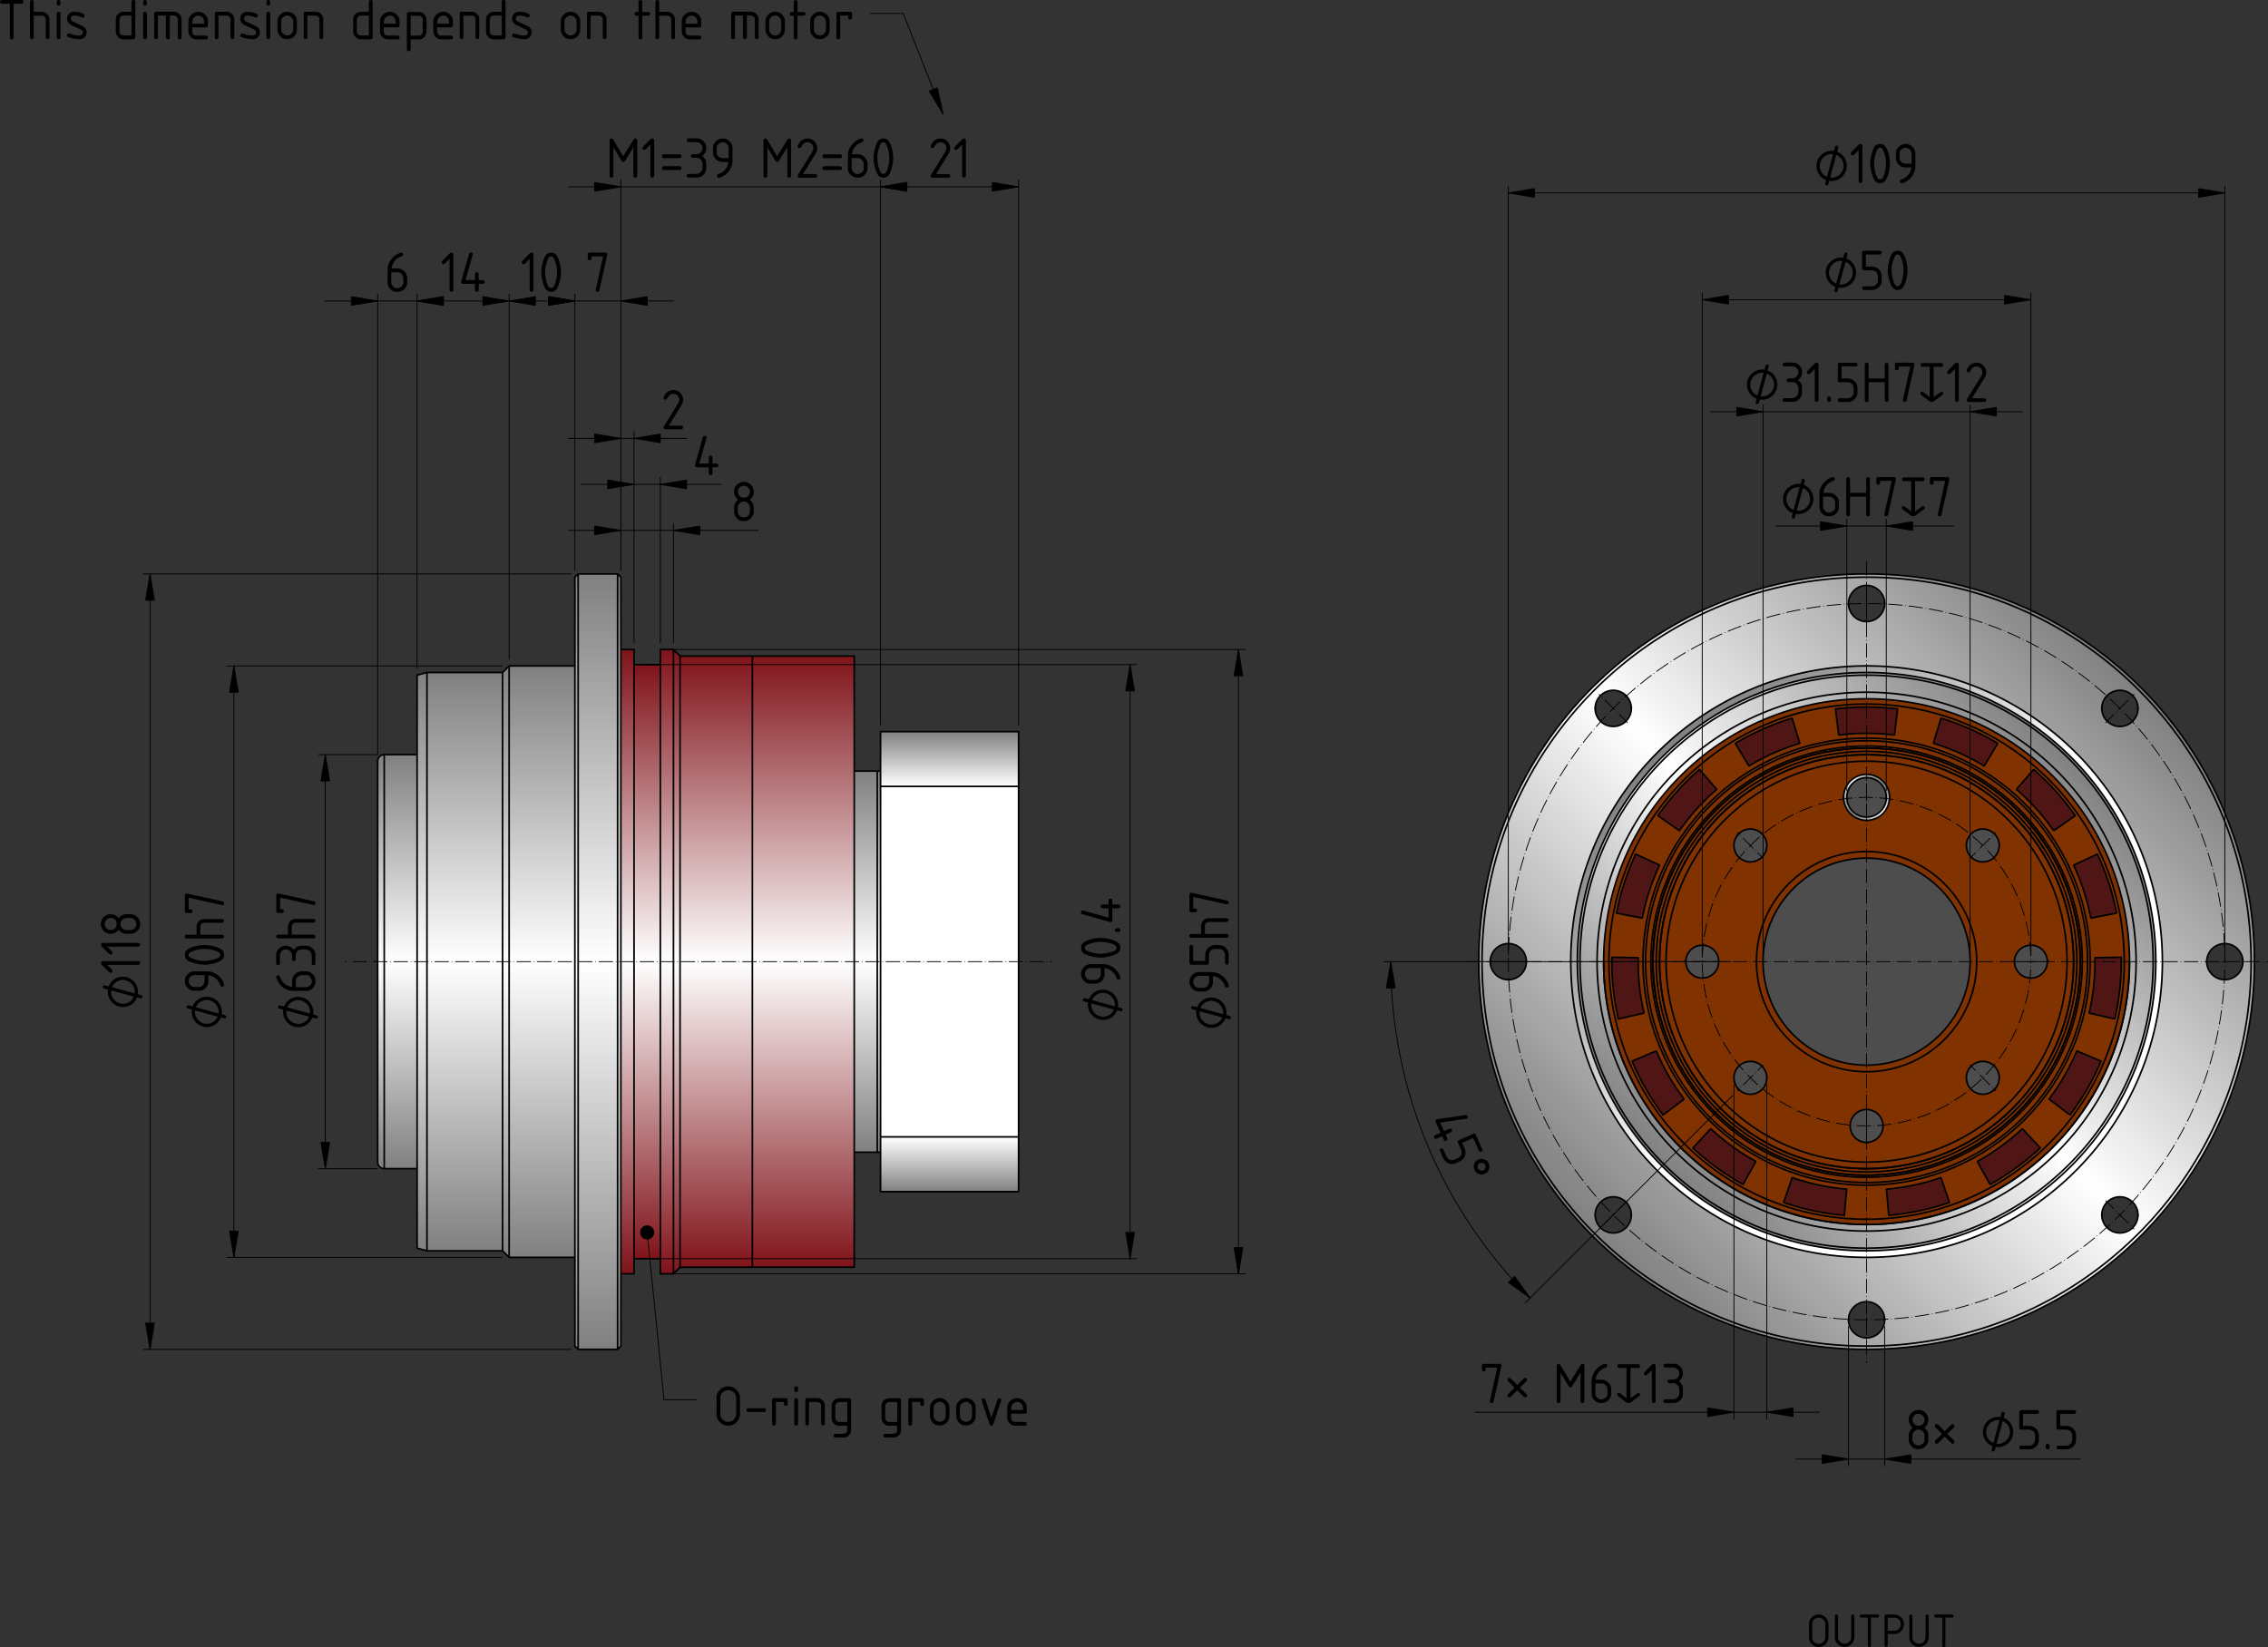 <?xml version="1.0" encoding="UTF-8"?>
<svg version="1.1" viewBox="0 0 345.02 250.63" xml:space="preserve" xmlns="http://www.w3.org/2000/svg" xmlns:xlink="http://www.w3.org/1999/xlink">
  <rect x="0" y="0" width="345.02" height="250.63" fill="#333333" stroke="none"/>
  <defs>
    <linearGradient id="m" x1="13.908" x2="13.908" y1="26.34" y2="21.59" gradientTransform="matrix(10 0 0 10 -39.999 -69.14)" gradientUnits="userSpaceOnUse" spreadMethod="reflect" xlink:href="#a"/>
    <linearGradient id="a">
      <stop stop-color="#80131a" offset="0"/>
      <stop stop-color="#fff" offset="1"/>
    </linearGradient>
    <linearGradient id="j" x1="13.908" x2="13.908" y1="26.11" y2="21.59" gradientTransform="matrix(10 0 0 10 -39.999 -69.14)" gradientUnits="userSpaceOnUse" spreadMethod="reflect" xlink:href="#a"/>
    <linearGradient id="f" x1="14.608" x2="14.608" y1="26.24" y2="21.59" gradientTransform="matrix(10 0 0 10 -39.999 -69.14)" gradientUnits="userSpaceOnUse" spreadMethod="reflect" xlink:href="#a"/>
    <linearGradient id="i" x1="13.058" x2="13.058" y1="27.49" y2="21.59" gradientTransform="matrix(10 0 0 10 -39.999 -69.14)" gradientUnits="userSpaceOnUse" spreadMethod="reflect" xlink:href="#b"/>
    <linearGradient id="b">
      <stop stop-color="gray" offset="0"/>
      <stop stop-color="#fff" offset="1"/>
    </linearGradient>
    <linearGradient id="k" x1="10.608" x2="10.608" y1="24.74" y2="21.59" gradientTransform="matrix(10 0 0 10 -39.999 -69.14)" gradientUnits="userSpaceOnUse" spreadMethod="reflect" xlink:href="#b"/>
    <linearGradient id="g" x1="11.908" x2="11.908" y1="25.99" y2="21.59" gradientTransform="matrix(10 0 0 10 -39.999 -69.14)" gradientUnits="userSpaceOnUse" spreadMethod="reflect" xlink:href="#b"/>
    <linearGradient id="h" x1="13.008" x2="13.008" y1="26.09" y2="21.59" gradientTransform="matrix(10 0 0 10 -39.999 -69.14)" gradientUnits="userSpaceOnUse" spreadMethod="reflect" xlink:href="#b"/>
    <linearGradient id="l" x1="17.258" x2="17.258" y1="24.49" y2="21.59" gradientTransform="matrix(10 0 0 10 -39.999 -69.14)" gradientUnits="userSpaceOnUse" spreadMethod="reflect" xlink:href="#b"/>
    <linearGradient id="o" x1="19.758" x2="19.758" y1="18.09" y2="18.924" gradientTransform="matrix(10 0 0 10 -39.999 -69.14)" gradientUnits="userSpaceOnUse" spreadMethod="reflect" xlink:href="#b"/>
    <linearGradient id="n" x1="19.758" x2="19.758" y1="25.09" y2="24.257" gradientTransform="matrix(10 0 0 10 -39.999 -69.14)" gradientUnits="userSpaceOnUse" spreadMethod="reflect" xlink:href="#b"/>
    <linearGradient id="p" x1="10.608" x2="10.608" y1="24.74" y2="21.59" gradientTransform="matrix(10 0 0 10 136.27 -17.584)" gradientUnits="userSpaceOnUse" spreadMethod="reflect" xlink:href="#b"/>
    <linearGradient id="c" x1="28.486" x2="32.658" y1="25.762" y2="21.59" gradientTransform="matrix(10 0 0 10 -39.999 -69.14)" gradientUnits="userSpaceOnUse" spreadMethod="reflect" xlink:href="#b"/>
    <linearGradient id="e" x1="29.546" x2="32.658" y1="24.701" y2="21.59" gradientTransform="matrix(10 0 0 10 -39.999 -69.14)" gradientUnits="userSpaceOnUse" spreadMethod="reflect" xlink:href="#b"/>
    <linearGradient id="d" x1="254.76" x2="286.58" y1="114.94" y2="146.76" gradientUnits="userSpaceOnUse" xlink:href="#b"/>
    <linearGradient id="q" x1="289.05" x2="286.58" y1="119.29" y2="121.76" gradientUnits="userSpaceOnUse" spreadMethod="reflect" xlink:href="#b"/>
  </defs>
  
    <path transform="translate(-2.625 -.427)" d="M286.577 87.762c-32.584 0-59 26.415-59 59 0 32.584 26.416 59 59 59 32.585 0 59-26.415 59-59s-26.415-59-59-59zm0 1.75a2.75 2.75 0 0 1 2.75 2.819 2.75 2.75 0 0 1-5.499 0v-.07a2.75 2.75 0 0 1 2.75-2.75zm0 12.25c24.853 0 45 20.147 45 45 0 24.852-20.147 45-45 45-24.852 0-45-20.148-45-45 0-24.853 20.148-45 45-45zm-38.502 3.712a2.748 2.748 0 0 1 1.91 4.695 2.75 2.75 0 1 1-1.91-4.695zm77.005 0a2.752 2.752 0 0 1 2.784 2.75 2.75 2.75 0 1 1-2.784-2.75zm-92.933 38.539a2.75 2.75 0 1 1-.14 5.498 2.75 2.75 0 0 1 .14-5.498zm108.86 0a2.751 2.751 0 0 1 1.99 4.718 2.75 2.75 0 1 1-1.99-4.718zm-92.932 38.536a2.75 2.75 0 1 1-.07 5.5 2.75 2.75 0 0 1 .07-5.5zm77.005 0a2.75 2.75 0 1 1 .068 5.5 2.75 2.75 0 0 1-.068-5.5zm-38.503 15.963a2.75 2.75 0 1 1 0 5.5 2.75 2.75 0 0 1 0-5.5z" fill="url(#c)"/>
    <path transform="translate(-2.625 -.427)" d="m286.58 101.76c-24.852 0-45 20.148-45 45 0 24.854 20.148 45 45 45 24.853 0 45-20.147 45-45 0-24.852-20.147-45-45-45z" fill="url(#d)"/>
    <path transform="translate(-2.625 -.427)" d="m286.58 102.76c-24.3 0-44 19.7-44 44s19.7 44 44 44 44-19.7 44-44-19.7-44-44-44z" fill="url(#e)"/>
    <path transform="translate(-2.625 -.427)" d="m106.08 100.26v93h26.5v-93h-15.5z" fill="url(#f)"/>
    <path transform="translate(-2.625 -.427)" d="m136.58 173.43h21v-53.329h-21v53.33" fill="#fff"/>
    <path transform="translate(-2.625 -.427)" d="m67.577 102.762-1.5.401v87.197l1.5.402h11.5v-88z" fill="url(#g)"/>
    <path transform="translate(-2.625 -.427)" d="m80.077 101.76-1 1v88l1 1h10v-90z" fill="url(#h)"/>
    <path transform="translate(-2.625 -.427)" d="m90.578 87.762-.5.5v116.999l.5.5h6l.5-.5V88.26l-.5-.5z" fill="url(#i)"/>
    <path transform="translate(-2.625 -.427)" d="m103.08 101.56v90.4h-4v-90.4h4" fill="url(#j)"/>
    <path transform="translate(-2.625 -.427)" d="m66.077 115.26v63h-5v-63h5" fill="url(#k)"/>
    <path transform="translate(-2.625 -.427)" d="m136.08 117.76v1e-3h-3.5v58h4v-58.002z" fill="url(#l)"/>
    <path transform="translate(-2.625 -.427)" d="m97.077 99.262v95h2v-95zm6 0v95h2l1-1v-93l-1-1z" fill="url(#m)"/>
    <path transform="translate(-2.625 -.427)" d="m136.58 181.76h21v-8.336h-21v8.336" fill="url(#n)"/>
    <path transform="translate(-2.625 -.427)" d="m136.58 120.1h21v-8.335h-21v8.335" fill="url(#o)"/>
    <path transform="translate(-178.89 -51.982)" d="m236.34 167.82a1 1 0 0 1 1-1v63a1 1 0 0 1-1-1z" fill="url(#p)"/>
    <path transform="translate(-2.625 -.427)" d="m286.58 106.76c22.092 0 40 17.908 40 40 0 22.091-17.908 40-40 40-22.09 0-40-17.909-40-40 0-22.092 17.91-40 40-40z" fill="#803300"/>
    <path transform="translate(-2.625 -.427)" d="M286.577 108.012c-1.578 0-3.155.096-4.722.289l.488 3.97a34.753 34.753 0 0 1 8.47 0l.487-3.97a38.762 38.762 0 0 0-4.723-.29zm-11.33 1.693a38.745 38.745 0 0 0-8.628 3.841l2.06 3.429a34.753 34.753 0 0 1 7.738-3.445zm22.66 0-1.17 3.825a34.758 34.758 0 0 1 7.738 3.445l2.06-3.429a38.742 38.742 0 0 0-8.628-3.84zm-36.752 7.811a38.753 38.753 0 0 0-6.32 7.02l3.277 2.294a34.751 34.751 0 0 1 5.667-6.295zm50.845 0-2.624 3.02a34.751 34.751 0 0 1 5.667 6.294l3.277-2.294a38.753 38.753 0 0 0-6.32-7.02zm-60.542 12.869a38.754 38.754 0 0 0-2.919 8.983l3.927.763a34.752 34.752 0 0 1 2.617-8.055zm70.239 0-3.625 1.69a34.752 34.752 0 0 1 2.617 8.056l3.926-.763a38.754 38.754 0 0 0-2.918-8.983zm-73.863 15.7a38.748 38.748 0 0 0 .987 9.393l3.897-.9a34.753 34.753 0 0 1-.89-7.816c0-.202 0-.405.005-.607zm77.487 0-3.998.07a34.753 34.753 0 0 1-.885 8.424l3.897.9a38.749 38.749 0 0 0 .987-9.394zM254.59 160.34l-3.682 1.562a38.75 38.75 0 0 0 4.722 8.18l3.195-2.407a34.749 34.749 0 0 1-4.235-7.335zm63.975 0a34.747 34.747 0 0 1-4.235 7.335l3.194 2.407a38.75 38.75 0 0 0 4.723-8.18zm-55.687 11.836-2.728 2.926a38.751 38.751 0 0 0 7.641 5.551l1.94-3.498a34.747 34.747 0 0 1-6.853-4.979zm47.399 0a34.747 34.747 0 0 1-6.853 4.979l1.94 3.498a38.751 38.751 0 0 0 7.64-5.551zm-35.013 7.443-1.302 3.781a38.743 38.743 0 0 0 9.238 1.964l.349-3.985a34.75 34.75 0 0 1-8.285-1.76zm22.627 0a34.75 34.75 0 0 1-8.285 1.76l.348 3.985a38.747 38.747 0 0 0 9.24-1.964z" fill="#501616"/>
    <path transform="translate(-2.625 -.427)" d="m286.58 131.01c-8.698 0-15.75 7.051-15.75 15.75 0 8.698 7.052 15.75 15.75 15.75 8.699 0 15.75-7.052 15.75-15.75 0-8.699-7.051-15.75-15.75-15.75z" fill="#4d4d4d"/>
    <path transform="translate(-2.625 -.427)" d="m286.58 115.26h3e-3c17.396 0 31.499 14.103 31.499 31.5s-14.102 31.5-31.5 31.5c-17.396 0-31.499-14.103-31.499-31.5 0-17.396 14.102-31.499 31.497-31.5z" fill="url(#e)"/>
    <path transform="translate(-2.625 -.427)" d="m283.08 121.76a3.5 3.5 0 1 0 7 0 3.5 3.5 0 0 0-7 0z" fill="url(#q)"/>
    <path transform="translate(-2.625 -.427)" d="M286.577 118.762a3 3 0 0 0-2.995 3.18 3 3 0 1 0 2.995-3.18zm-17.743 7.823a2.5 2.5 0 1 0 .132 4.998 2.5 2.5 0 0 0-.132-4.998zm35.358 0a2.5 2.5 0 1 0 .126 4.997 2.5 2.5 0 0 0-.126-4.997zm-42.618 17.677a2.5 2.5 0 1 0 .007 4.999 2.5 2.5 0 0 0-.007-5zm50.007 0c-.043 0-.086 0-.129.003a2.5 2.5 0 1 0 .129-.003zm-42.735 17.678a2.499 2.499 0 1 0 .106 4.999 2.499 2.499 0 0 0-.106-5zm35.463 0a2.5 2.5 0 1 0-.107 5 2.5 2.5 0 0 0 .107-5zm-17.732 7.322a2.5 2.5 0 1 0 .001 5 2.5 2.5 0 0 0 0-5z" fill="#4d4d4d"/><g stroke-linejoin="bevel"><g fill="none" stroke="#000" stroke-linecap="round"><g stroke-width=".25">
  
  
    <path transform="translate(-2.625 -.427)" d="m90.077 146.76v-58.5m0.5 58.5v-59m-10.5 14v45m16.5 0v-59m-17.5 15v44m18-58.5v117m0-117-0.5-0.5m0 118v-59m0.5 58.5-0.5 0.5m2.5-59v-47.5m4 0v47.5m2 0v-47.5m1 47.5v-46.5l-1-1m0 95v-47.5m1 46.5-1 1m1-1v-46.5m11 0v-46.5m-27 105v-58.5m0.5 59v-59m-10.5 0v45m-1-45v44m20 3.5v-47.5m4 0v47.5m14-1v-46.5m-57-16.75v-0.928m0 47.678v-5m0-2.322v-5m0-30.356v-5m0 42.678v-2.323m0-40.355v-5m0-2.322v-3.5m19 28.5v-44m-11.5 0v44m-1.5-43.598v43.598m13 44v-44m-11.5 0v44m-1.5-44v43.598m66.5-14.598h3.5v-58m-3.5 0h3.5m-19-17.5v93h15.5m0-93v93m-15.5-93h15.5m4 17.5h-0.5v58m0.5 0h-0.5m0.5 6h21m0-61.665v-8.335m0 61.664v-53.329m0 61.665v-8.336m-21 8.336v-8.336h21m-21 0v-53.329h21m-21 0v-8.335h21m-67.5-23.5 0.5-0.5m-0.5 14h-10m10.5-14h6m-17.5 15 1-1m17-2.5h2m4 2.3h-4m4-2.3h2m1 1h11m-27 105 0.5 0.5m-0.5-14h-10m10.5 14h6m-17.5-15 1 1m17 2.5h2m4-2.3h-4m4 2.3h2m1-1h11m-51-78h-5m5 63h-5m-1-60v-2 61-5.5m1-56.5a1 1 0 0 0-1 1m1 62a1 1 0 0 1-1-1m19-74.5h-11.5m-1.5 0.402 1.5-0.402m11.5 88h-11.5m-1.5-0.402 1.5 0.402m-6.5-75.5v63m284-31.5c0-32.31-26.191-58.5-58.5-58.5-32.308 0-58.5 26.19-58.5 58.5"/>
    <path transform="translate(-2.625 -.427)" d="m345.58 146.76c0-32.585-26.415-59-59-59-32.584 0-59 26.415-59 59"/>
    <path transform="translate(-2.625 -.427)" d="m250.79 108.22a2.75 2.75 0 1 1-5.5 0m-10.463 38.538a2.75 2.75 0 1 1-5.5 0m21.463 38.537a2.75 2.75 0 1 1-5.5 0m44.037 15.963a2.75 2.75 0 1 1-5.5 0m44.038-15.963a2.75 2.75 0 1 1-5.5 0m21.462-38.537a2.75 2.75 0 1 1-5.5 0m-10.462-38.538a2.75 2.75 0 1 1-5.5 0m-33.038-15.962a2.75 2.75 0 1 1-5.5 0m-42.25 54.5c0-24.853 20.148-45 45-45 24.853 0 45 20.147 45 45"/>
    <path transform="translate(-2.625 -.427)" d="m228.08 146.76c0 32.308 26.192 58.5 58.5 58.5 32.309 0 58.5-26.192 58.5-58.5m-99.787-38.538a2.75 2.75 0 1 1 5.5 0m-21.463 38.538a2.75 2.75 0 1 1 5.5 0"/>
    <path transform="translate(-2.625 -.427)" d="m245.29 185.3a2.75 2.75 0 1 1 5.5 0m33.037 15.963a2.75 2.75 0 1 1 5.5 0m33.038-15.963a2.75 2.75 0 1 1 5.5 0m10.462-38.537a2.75 2.75 0 1 1 5.5 0m-21.462-38.538a2.75 2.75 0 1 1 5.5 0m-44.038-15.962a2.75 2.75 0 1 1 5.5 0"/>
    <path transform="translate(-2.625 -.427)" d="m227.58 146.76c0 32.584 26.416 59 59 59 32.585 0 59-26.416 59-59"/>
    <path transform="translate(-2.625 -.427)" d="m331.58 146.76c0 24.852-20.147 45-45 45-24.852 0-45-20.148-45-45m77 0v-2e-3m-5.033-17.226a31.955 31.955 0 0 0-1.703-2.413"/>
    <path transform="translate(-2.625 -.427)" d="m254.08 146.76c0-17.95 14.551-32.5 32.5-32.5 17.95 0 32.5 14.55 32.5 32.5"/>
    <path transform="translate(-2.625 -.427)" d="M254.577 146.762a32.019 32.019 0 0 1 6.877-19.82c.551-.7 1.132-1.375 1.74-2.026l.229-.243.064-.067c.025-.026.05-.05.073-.076l.148-.151a31.977 31.977 0 0 1 1.84-1.738l.08-.069.04-.034.02-.017.009-.008.051-.045.223-.19c.2-.171.514-.425.94-.76l.04-.032.038-.03.052-.04.104-.079a27.9 27.9 0 0 1 .93-.686l.164-.115.079-.055.064-.044a31.36 31.36 0 0 1 1.91-1.222l.13-.077.038-.022.036-.02a30.575 30.575 0 0 1 .88-.494 32.114 32.114 0 0 1 1.313-.67l.113-.054a31.46 31.46 0 0 1 2.255-.971 31.897 31.897 0 0 1 1.8-.634l.448-.139.224-.067.114-.033.132-.038a32.034 32.034 0 0 1 17.634.008l.107.03.02.007c.004 0 .007.002.01.003l.023.007.095.028.223.067a31.893 31.893 0 0 1 8.103 3.767l.19.125.095.062.024.016.019.013.016.01.17.115a30.538 30.538 0 0 1 2.265 1.682l.037.03.017.014.007.006.057.047a31.727 31.727 0 0 1 2.11 1.896l.046.044.038.038.075.074.298.301a31.83 31.83 0 0 1 2.65 3.078 32.1 32.1 0 0 1 1.77 2.598l.203.337.026.042a.044.044 0 0 1 .006.01l.003.006.016.028.049.083a30.279 30.279 0 0 1 .547.97l.036.067.03.058.06.112a32.133 32.133 0 0 1 1.326 2.825l.064.157.032.079.014.035.006.015.06.152a30.65 30.65 0 0 1 .683 1.91l.02.064a.213.213 0 0 1 .011.033 32.321 32.321 0 0 1 .535 1.873l.047.189.01.042.01.036.017.072.068.287a32.437 32.437 0 0 1 .532 2.905c.027.196.052.391.075.587l.008.073c0 .006.002.014 0 .01v.004l.003.015c0 .013.004.033.007.058a31.747 31.747 0 0 1 .2 3.566"/>
    <path transform="translate(-2.625 -.427)" d="M256.077 146.762a30.509 30.509 0 0 1 8.15-20.754c.123-.131.482-.525 1.117-1.142.562-.544.964-.896 1.179-1.084.207-.18.643-.562 1.34-1.105a30.292 30.292 0 0 1 4.361-2.827c.102-.054.45-.244 1.063-.54.612-.297 1.488-.7 2.655-1.134a30.48 30.48 0 0 1 18.033-1.004 30.504 30.504 0 0 1 6.955 2.678c.13.07.597.313 1.371.777l.304.185.04.025.027.017.05.03.099.062a30.293 30.293 0 0 1 1.431.958l.04.029.01.007a.02.02 0 0 0 .007.004l.028.02.079.057a29.392 29.392 0 0 1 1.333 1.019l.072.058.036.03.017.013.01.008.077.064a30.415 30.415 0 0 1 2.968 2.795c.726.782 1.409 1.6 2.049 2.453.023.033.285.371.748 1.043a30.284 30.284 0 0 1 .22.326l.028.04a56.417 56.417 0 0 1 .26.399 29.67 29.67 0 0 1 1.081 1.817 30.507 30.507 0 0 1 1.024 2.043l.066.147.131.296a30.722 30.722 0 0 1 1.322 3.65c.02.076.145.48.33 1.224a30.404 30.404 0 0 1 .89 7.315"/>
    <path transform="translate(-2.625 -.427)" d="m255.08 146.76c0-17.397 14.103-31.5 31.5-31.5s31.5 14.103 31.5 31.5"/>
    <path transform="translate(-2.625 -.427)" d="m283.08 121.76a3.5 3.5 0 1 0 7 0"/>
    <path transform="translate(-2.625 -.427)" d="m283.58 121.76a3 3 0 1 0 6 0m-19.75 25c0 9.25 7.5 16.75 16.75 16.75 9.251 0 16.75-7.5 16.75-16.75"/>
    <path transform="translate(-2.625 -.427)" d="m270.83 146.76c0 8.698 7.052 15.75 15.75 15.75 8.699 0 15.75-7.052 15.75-15.75m-30.927-17.678a2.5 2.5 0 0 1-5 0m-2.323 17.678a2.5 2.5 0 0 1-5 0m12.323 17.678a2.5 2.5 0 0 1-5 0m22.677 7.322a2.5 2.5 0 0 1-5 0m22.678-7.322a2.5 2.5 0 0 1-5 0m12.322-17.678a2.5 2.5 0 0 1-5 0m-2.322-17.678a2.5 2.5 0 0 1-5 0"/>
    <path transform="translate(-2.625 -.427)" d="m319.08 146.76c0 17.949-14.55 32.5-32.5 32.5-17.949 0-32.5-14.551-32.5-32.5"/>
    <path transform="translate(-2.625 -.427)" d="M318.577 146.762a32.005 32.005 0 0 1-19.584 29.493 32.014 32.014 0 0 1-24.169.27 32.002 32.002 0 0 1-20.226-28.607c-.011-.385-.018-.77-.02-1.156"/>
    <path transform="translate(-2.625 -.427)" d="M317.077 146.762a30.509 30.509 0 0 1-8.15 20.754c-.122.13-.482.524-1.116 1.14a29.21 29.21 0 0 1-1.179 1.085c-.207.18-.644.562-1.34 1.105a30.292 30.292 0 0 1-4.362 2.827c-.101.054-.45.244-1.062.54-.612.297-1.488.7-2.655 1.134a30.48 30.48 0 0 1-18.033 1.004 30.504 30.504 0 0 1-6.956-2.678c-.13-.07-.596-.312-1.37-.776l-.305-.186-.04-.024-.027-.017-.05-.031-.098-.062a30.293 30.293 0 0 1-1.432-.958l-.04-.029-.01-.007c-.002 0-.004-.003-.006-.004l-.028-.02-.08-.057a29.392 29.392 0 0 1-1.332-1.018 1.83 1.83 0 0 0-.072-.058l-.036-.03-.017-.014-.01-.008-.077-.063a30.415 30.415 0 0 1-1.416-1.24l-.145-.137-.29-.276a30.424 30.424 0 0 1-3.166-3.596c-.023-.033-.286-.37-.748-1.042a30.284 30.284 0 0 1-.182-.268l-.024-.036a7.696 7.696 0 0 0-.015-.023c-.01-.013-.018-.027-.027-.04l-.054-.08a29.443 29.443 0 0 1-.941-1.521 30.872 30.872 0 0 1-1.37-2.658l-.067-.147-.13-.296a30.722 30.722 0 0 1-1.322-3.65c-.021-.076-.145-.48-.33-1.223a30.404 30.404 0 0 1-.89-7.316"/>
    <path transform="translate(-2.625 -.427)" d="m318.08 146.76c0 17.397-14.103 31.5-31.5 31.5s-31.5-14.103-31.5-31.5m35-25a3.5 3.5 0 1 0-7 0m20.25 25c0-9.251-7.499-16.75-16.75-16.75-9.25 0-16.75 7.499-16.75 16.75"/>
    <path transform="translate(-2.625 -.427)" d="m289.58 121.76a3 3 0 1 0-6 0m18.75 25c0-8.699-7.051-15.75-15.75-15.75-8.698 0-15.75 7.051-15.75 15.75m-4.427-17.678a2.5 2.5 0 0 1 5 0m-12.323 17.678a2.5 2.5 0 0 1 5 0m2.323 17.678a2.5 2.5 0 0 1 5 0m12.677 7.322a2.5 2.5 0 0 1 5 0m12.678-7.322a2.5 2.5 0 0 1 5 0m2.322-17.678a2.5 2.5 0 0 1 5 0m-12.322-17.678a2.5 2.5 0 0 1 5 0"/>
    <path transform="translate(-2.625 -.427)" d="m286.58 107.56c21.65 0 39.2 17.55 39.2 39.2s-17.55 39.2-39.2 39.2m0-73.212c-18.784 0-34.012 15.227-34.012 34.012 0 18.784 15.228 34.012 34.012 34.012"/>
    <path transform="translate(-2.625 -.427)" d="m286.58 113.15c18.564 0 33.613 15.048 33.613 33.612 0 18.563-15.049 33.612-33.613 33.612"/>
    <path transform="translate(-2.625 -.427)" d="m286.58 180.77c18.785 0 34.013-15.228 34.013-34.012 0-18.785-15.228-34.013-34.013-34.013m0 67.625c-18.563 0-33.612-15.049-33.612-33.612 0-18.564 15.049-33.613 33.612-33.613"/>
    <path transform="translate(-2.625 -.427)" d="m286.58 113.95c-18.121 0-32.812 14.69-32.812 32.812 0 18.121 14.69 32.812 32.812 32.812"/>
    <path transform="translate(-2.625 -.427)" d="m286.58 185.96c-21.65 0-39.2-17.55-39.2-39.2s17.55-39.2 39.2-39.2"/>
    <path transform="translate(-2.625 -.427)" d="m266.62 113.55a38.747 38.747 0 0 1 8.628-3.841l1.17 3.825m-1e-3 0a34.754 34.754 0 0 0-7.737 3.445l-2.06-3.429m-11.785 10.99a38.749 38.749 0 0 1 6.32-7.02m0 1e-3 2.624 3.018m1e-3 0a34.753 34.753 0 0 0-5.668 6.295l-3.277-2.294m-6.295 14.832a38.752 38.752 0 0 1 2.918-8.983l3.625 1.69m0 1e-3a34.752 34.752 0 0 0-2.617 8.055l-3.927-0.763m0.281 16.11a38.75 38.75 0 0 1-0.987-9.393l4 0.07c-0.05 2.834 0.248 5.662 0.885 8.424l-3.897 0.9m6.809 14.603a38.75 38.75 0 0 1-4.722-8.18l3.682-1.562a34.75 34.75 0 0 0 4.235 7.335l-3.195 2.407m12.16 10.571a38.751 38.751 0 0 1-7.64-5.551l2.728-2.926a34.747 34.747 0 0 0 6.852 4.979l-1.94 3.498m15.41 4.711a38.746 38.746 0 0 1-9.238-1.964l1.302-3.782a34.752 34.752 0 0 0 8.285 1.761m0 1e-3 -0.349 3.984m15.993-1.964a38.746 38.746 0 0 1-9.238 1.964l-0.349-3.985m0 1e-3a34.752 34.752 0 0 0 8.285-1.762m-1e-3 0 1.303 3.782m13.812-8.298a38.751 38.751 0 0 1-7.641 5.551l-1.94-3.498a34.747 34.747 0 0 0 6.853-4.979l2.728 2.926m9.242-13.2a38.75 38.75 0 0 1-4.723 8.18l-3.194-2.407a34.75 34.75 0 0 0 4.235-7.335l3.682 1.562m3.074-15.817a38.75 38.75 0 0 1-0.987 9.393l-3.897-0.9m0 1e-3c0.637-2.762 0.935-5.59 0.885-8.424l4-0.07m-3.625-15.7a38.752 38.752 0 0 1 2.918 8.983l-3.926 0.763a34.752 34.752 0 0 0-2.617-8.055l3.625-1.69m-9.697-12.869a38.749 38.749 0 0 1 6.32 7.019l-3.277 2.294a34.753 34.753 0 0 0-5.668-6.295l2.625-3.018m-14.093-7.812a38.747 38.747 0 0 1 8.628 3.841l-2.06 3.429a34.754 34.754 0 0 0-7.738-3.445l1.17-3.825m-16.052-1.405a38.752 38.752 0 0 1 9.445 0l-0.488 3.97a34.756 34.756 0 0 0-8.47 0l-0.487-3.97"/>
    <path transform="translate(-2.625 -.427)" d="m286.58 179.57c18.122 0 32.813-14.69 32.813-32.812s-14.69-32.813-32.813-32.813"/>
    <path transform="translate(-2.625 -.427)" d="m242.58 146.76c0-24.3 19.7-44 44-44s44 19.7 44 44"/>
    <path transform="translate(-2.625 -.427)" d="m242.98 146.76c0-24.079 19.519-43.598 43.597-43.598 24.079 0 43.598 19.519 43.598 43.598"/>
    <path transform="translate(-2.625 -.427)" d="m246.58 146.76c0-22.092 17.909-40 40-40 22.092 0 40 17.908 40 40m4 0c0 24.3-19.7 44-44 44s-44-19.7-44-44"/>
    <path transform="translate(-2.625 -.427)" d="m330.18 146.76c0 24.078-19.52 43.598-43.598 43.598s-43.598-19.52-43.598-43.598"/>
    <path transform="translate(-2.625 -.427)" d="M326.577 146.762c0 22.091-17.908 40-40 40-22.091 0-40-17.909-40-40m12.5 0 .001.163m8.24-19.793a24.88 24.88 0 0 0-.186.184m46.945 19.609v-.163m-8.24 19.629.186-.184m-19.708 8.053.262.001m0 .001-.262-.001"/>
    <path transform="translate(-2.625 -.427)" d="M266.948 166.02c.06.063.122.125.184.187m-8.054-19.609-.001.164m55 0v-.164m-46.945-19.282a24.88 24.88 0 0 0-.184.186m39.075 38.705.184-.186m-19.63 8.241.262-.001m-19.707-8.054.186.184"/>
    <path transform="translate(-2.625 -.427)" d="m254.08 146.76c0-17.95 14.551-32.5 32.5-32.5 17.95 0 32.5 14.55 32.5 32.5"/>
    <path transform="translate(-2.625 -.427)" d="m255.08 146.76c0-17.397 14.103-31.5 31.5-31.5s31.5 14.103 31.5 31.5m1 0c0 17.949-14.55 32.5-32.5 32.5-17.949 0-32.5-14.551-32.5-32.5"/>
    <path transform="translate(-2.625 -.427)" d="m318.08 146.76c0 17.397-14.103 31.5-31.5 31.5s-31.5-14.103-31.5-31.5m-9.5 0c0-22.644 18.357-41 41-41 22.644 0 41 18.356 41 41"/>
    <path transform="translate(-2.625 -.427)" d="m326.58 146.76c0 22.091-17.908 40-40 40-22.091 0-40-17.909-40-40"/>
    <path transform="translate(-2.625 -.427)" d="m327.58 146.76c0 22.643-18.356 41-41 41-22.643 0-41-18.357-41-41"/>
  
  
    </g><path transform="translate(-2.625 -.427)" d="M38.205 101.762v90m40.832 0H37.165m41.872-90H37.165m-11.717-14v118m64.09 0h-65.13m65.13-118h-65.13m27.706 90.5v-63m7.923 0h-8.963m8.963 63h-8.963m1.003-132.035h22m-8 55.897V45.187m-6 70.035V45.187m6 1.04h14m0 54.495V45.187m-14 56.937V45.187m14 1.04h10m0 40.995V45.187m-10 55.535V45.187m2 1.04h23m-8 40.995V45.187m-7 42.035V45.187m-1 21.948H107.1m-8.023 31.087V66.095m-2 21.127V66.095m-6 8.04h21.246m-9.246 24.087V73.095m-4 25.127V73.095m-10 8.04h28.865m-12.865 17.087V80.095m-8 7.127v-7.127m-8-51.24h55.5m-8 81.867V27.815m-39.5 59.407V27.815m39.5 1.04h21m0 81.867V27.815m-21 82.907V27.815m-27.944 185.609h-5l-2.556-25.462m33.94-185.493h5l6.06 15.293m28.467 83.8v90.4m-74.427 0h75.467m-75.467-90.4h75.467m15.441-2.3v95m-86.908 0h87.948m-87.948-95h87.948M311.577 46.04h-50m0 99.682V45m50 100.722V45m-79.5-15.211h109m0 115.933V28.749m-109 116.973V28.749m40.725 51.729h27.031m-10.256 40.244V79.438m-6 41.284V79.438m-20.75-16.364h47.5m-8 82.648V62.034m-31.5 83.688V62.034m-56.631 84.728c0 19.987 8.101 38.083 21.2 51.181m30.824-30.824-31.56 31.56m31.255-51.917h-52.76m13.839 68.557H279.4m-8-49.84v50.88m-5-50.88v50.88m9.427 6.098h43.225m-29.725-20.155v21.195m-5.5-21.195v21.195" stroke-width=".13"/><g stroke-dasharray="1.3e-07,.52,2.08,.52" stroke-dashoffset="2.41" stroke-width=".13">
  
  
    <path transform="translate(-2.625 -.427)" d="m347.58 146.76h-122m61 61v-122m54.5 61c0 30.1-24.4 54.5-54.5 54.5s-54.5-24.4-54.5-54.5 24.4-54.5 54.5-54.5 54.5 24.4 54.5 54.5m-54.5-57.525v6.05m40.677 10.798-4.278 4.278m21.126 36.399h-6.05m-10.798 40.676-4.278-4.278m-36.399 21.127v-6.05m-40.676-10.799 4.278-4.278m-21.127-36.398h6.05m10.799-40.677 4.278 4.278"/>
    <path transform="translate(-2.625 -.427)" d="m311.58 146.76c0 13.807-11.193 25-25 25s-25-11.193-25-25 11.193-25 25-25 25 11.193 25 25m-25-28.3v6.6m19.623 2.078-3.89 3.889m12.017 15.733h-5.5m-2.627 19.622-3.89-3.89m-15.733 12.018v-5.5m-19.622-2.628 3.89-3.89m-12.018-15.732h5.5m2.628-19.622 3.89 3.889"/>
    <path transform="translate(-2.625 -.427)" d="m55.077 146.76h107.5"/>
  </g></g>
  <g stroke="#000" stroke-linecap="round" stroke-width=".13">
    <path transform="translate(-2.625 -.427)" d="m38.204 191.762.667-4h-1.333l.666 4m0-90-.666 4h1.333l-.667-4m-12.757 104 .667-4h-1.333l.666 4m0-118-.666 4h1.333l-.667-4m26.666 27.5-.666 4h1.333l-.667-4m0 63 .667-4h-1.333l.666 4M66.077 46.227l4 .666V45.56l-4 .667m-6 0-4-.667v1.333l4-.666m20 0-4-.667v1.333l4-.666"/>
    <path transform="translate(-2.625 -.427)" d="m66.077 46.227 4 .666V45.56l-4 .667m24 0-4-.667v1.333l4-.666m-10 0 4 .666V45.56l-4 .667m17 0 4 .666V45.56l-4 .667"/>
    <path transform="translate(-2.625 -.427)" d="m90.077 46.227-4-.667v1.333l4-.666m9 20.908 4 .666v-1.333l-4 .667m-2 0-4-.667v1.333l4-.666m6 7 4 .666v-1.333l-4 .667m-4 0-4-.667v1.333l4-.666m6 7 4 .666v-1.333l-4 .667m-8 0-4-.667v1.333l4-.666m39.5-52.281 4 .667v-1.333l-4 .666m-39.5 0-4-.666v1.333l4-.667m60.5 0-4-.666v1.333l4-.667"/>
    <path transform="translate(-2.625 -.427)" d="m136.577 28.854 4 .667v-1.333l-4 .666m-35.6 158.113a1 1 0 1 1 .2 1.99 1 1 0 0 1-.2-1.99m45.1-169.206-.854-3.964-1.24.491 2.094 3.473m28.466 174.201.667-4h-1.333l.666 4m0-90.4-.666 4h1.333l-.667-4m16.481 92.7.667-4h-1.333l.666 4m0-95-.666 4h1.333l-.667-4m70.553-53.222 4 .666v-1.333l-4 .667m50 0-4-.667v1.333l4-.666m29.5-16.252-4-.667v1.334l4-.667m-109 0 4 .667V29.12l-4 .667m57.5 50.691 4 .666v-1.333l-4 .667m-6 0-4-.667v1.333l4-.666m18.75-17.404 4 .666v-1.333l-4 .667m-31.5 0-4-.667v1.333l4-.666m-35.432 134.869-2.357-3.3-.943.943 3.3 2.357m-21.2-51.181-.666 4h1.333l-.667-4m57.205 68.557 4 .666v-1.333l-4 .667m-5 0-4-.667v1.333l4-.666m22.927 7.137 4 .666v-1.333l-4 .667m-5.5 0-4-.667v1.333l4-.666"/>
  </g>
  <g stroke-linecap="square" stroke-width=".1">
    <path transform="rotate(-90 -1.526 1.1)" d="M-154.908 36.881q-.051.178-.237.178-.154 0-.214-.106-.039-.071-.039-.143 0-.031.008-.063l.138-.51q-.763-.3-1.158-.993-.305-.534-.305-1.15 0-.618.309-1.152.312-.534.854-.85.542-.313 1.159-.313.166 0 .34.024l.166-.609q.06-.182.237-.182.147 0 .21.103.043.071.043.146 0 .036-.008.068l-.162.6q.756.286 1.167.997.304.526.304 1.147t-.312 1.16q-.312.537-.854.846-.542.308-1.155.308-.174 0-.352-.024zm.507-4.6q-.49 0-.906.246-.423.25-.665.672-.245.431-.245.902 0 .483.27.945.268.463.826.704l.933-3.456q-.11-.012-.213-.012zm.704.135-.942 3.457q.127.016.25.016.462 0 .881-.245.424-.246.669-.665.245-.415.245-.902 0-.486-.237-.897-.305-.526-.866-.764zm3.104 4.01q0-.201.281-.292.392-.127.68-.364.697-.581.811-1.447h-.96q-.503 0-.91-.352-.495-.435-.495-1.009v-.835q0-.66.645-1.13.34-.25.874-.25.565 0 1.028.451.42.407.42 1.04v1.82q0 .585-.206 1.04-.336.735-.78 1.08-.711.541-1.103.541-.285 0-.285-.292zm1.788-4.152q0-.4-.241-.657-.273-.288-.669-.288-.344 0-.625.24-.284.246-.284.657v.641q0 .4.324.669.257.213.748.213h.747zm3.065-.957q-.269 0-.387.237-.309.61-.451 1.396-.067.368-.067.748 0 .277.035.55.115.893.392 1.518.166.376.474.376.297 0 .475-.34.26-.503.391-1.38.056-.376.056-.728t-.056-.68q-.142-.835-.466-1.468-.119-.23-.396-.23zm.02-.57q.542 0 .827.42.439.644.609 1.815.051.352.051.712 0 .38-.055.755-.17 1.163-.59 1.82-.288.45-.854.45-.558 0-.854-.466-.364-.57-.582-1.784-.063-.352-.063-.72 0-.384.067-.771.21-1.206.546-1.744.3-.487.898-.487zm2.476.332q0-.352.297-.352.28 0 .28.337v1.463h1.226q.471 0 .859.368.308.292.308.815v2.677q0 .309-.26.309-.305 0-.305-.317v-2.602q0-.68-.697-.68h-1.13v3.278q0 .32-.301.32-.277 0-.277-.34zm6.51-.332q.332 0 .332.277 0 .087-.083.463l-1.095 4.955q-.06.277-.273.277-.305 0-.305-.26 0-.056.012-.111l1.115-5.02h-1.772v.297q0 .281-.288.281-.273 0-.273-.293v-.6q0-.266.316-.266z"/>
    <path transform="rotate(-90 -1.526 1.1)" d="M-151.859 24.124q-.051.178-.237.178-.154 0-.214-.106-.039-.072-.039-.143 0-.031.008-.063l.138-.51q-.763-.3-1.158-.993-.305-.534-.305-1.15 0-.618.309-1.152.312-.534.854-.85.542-.313 1.159-.313.166 0 .34.024l.166-.609q.06-.182.237-.182.147 0 .21.103.043.071.043.146 0 .036-.008.068l-.162.6q.756.286 1.167.997.304.526.304 1.147t-.312 1.16q-.312.537-.854.846-.542.308-1.155.308-.174 0-.352-.024zm.507-4.6q-.49 0-.906.246-.423.25-.665.672-.245.431-.245.902 0 .483.27.945.268.463.826.704l.933-3.456q-.11-.012-.213-.012zm.704.135-.942 3.457q.127.016.25.016.462 0 .881-.245.424-.246.669-.665.245-.415.245-.902 0-.486-.237-.897-.305-.526-.866-.764zm3.397-1.542q.134-.127.28-.127.297 0 .297.328v5.288q0 .337-.284.337-.293 0-.293-.34v-4.664l-.688.689q-.107.106-.214.106-.3 0-.3-.265 0-.134.114-.249zm2.769 0q.134-.127.28-.127.297 0 .297.328v5.288q0 .337-.285.337-.292 0-.292-.34v-4.664l-.689.689q-.106.106-.213.106-.3 0-.3-.265 0-.134.114-.249zm3.444 2.84q-.352 0-.62.253-.293.276-.293.632v.72q0 .293.344.617.206.194.573.194.32 0 .637-.257.281-.23.281-.649v-.589q0-.336-.285-.66-.23-.262-.637-.262zm-.62-2.164q-.29.3-.29.637 0 .316.202.609.23.332.7.332.455 0 .7-.277.242-.284.242-.637 0-.363-.313-.648-.276-.25-.636-.25-.38 0-.605.234zm-.265 1.867q-.598-.463-.598-1.286 0-.656.534-1.06.455-.344.97-.344.426 0 .735.19.743.459.743 1.297 0 .784-.597 1.215.605.482.605 1.182v.677q0 .573-.51 1.052-.387.364-.965.364-.656 0-.997-.337-.518-.51-.518-1.056v-.731q0-.645.598-1.163z"/>
    <path transform="rotate(-90 -1.526 1.1)" d="M-154.926 50.79q-.051.178-.237.178-.154 0-.214-.106-.039-.072-.039-.143 0-.031.008-.063l.138-.51q-.763-.3-1.158-.993-.305-.534-.305-1.15 0-.618.308-1.152.313-.534.855-.85.542-.313 1.159-.313.166 0 .34.024l.166-.609q.06-.182.237-.182.147 0 .21.103.043.071.043.146 0 .036-.008.068l-.162.6q.756.285 1.167.997.304.526.304 1.147t-.312 1.16q-.312.537-.854.846-.542.308-1.155.308-.174 0-.352-.024zm.507-4.6q-.49 0-.906.246-.423.25-.665.672-.245.431-.245.902 0 .483.27.945.268.463.826.704l.933-3.456q-.11-.012-.213-.012zm.704.135-.942 3.457q.127.016.25.016.462 0 .881-.245.424-.246.669-.665.245-.415.245-.902 0-.486-.237-.897-.305-.526-.866-.764zm3.12.736h.874q.665 0 1.108.494.387.431.387.918v.799q0 .51-.494.989-.38.367-1.072.367-.558 0-.989-.419-.423-.411-.423-.937v-2.065q0-.902.692-1.712.423-.495 1.123-.776.159-.063.27-.063.284 0 .284.309 0 .182-.249.269-.558.193-.878.514-.546.542-.633 1.313zm-.043 2.151q0 .34.332.645.233.214.597.214.277 0 .649-.281.26-.198.26-.593v-.602q0-.391-.268-.68-.257-.277-.645-.277h-.925zm3.706-4.576h1.237q.538 0 .966.463.395.427.395 1 0 .72-.617 1.23.601.436.601 1.073v.87q0 .51-.439.949-.387.388-1.012.388h-1.179q-.336 0-.336-.293 0-.265.356-.265h1.044q.479 0 .755-.285.258-.265.258-.692v-.514q0-.404-.238-.653-.289-.304-.617-.304h-.601q-.328 0-.328-.297 0-.261.332-.261h.534q.372 0 .637-.269.28-.285.28-.649 0-.371-.225-.6-.308-.313-.633-.313h-1.17q-.368 0-.368-.297 0-.28.368-.28zm3.705.352q0-.352.297-.352.28 0 .28.337v1.463h1.227q.47 0 .858.368.309.292.309.815v2.677q0 .309-.261.309-.305 0-.305-.317v-2.602q0-.68-.696-.68h-1.131v3.278q0 .32-.3.32-.278 0-.278-.34zm6.51-.332q.333 0 .333.277 0 .087-.083.463l-1.096 4.955q-.06.277-.273.277-.304 0-.304-.26 0-.056.012-.111l1.115-5.02h-1.772v.297q0 .281-.289.281-.273 0-.273-.293v-.6q0-.266.317-.266z"/>
    <path transform="translate(-2.625 -.427)" d="M62.198 41.274h.874q.664 0 1.107.494.388.432.388.918v.799q0 .51-.495.989-.38.368-1.072.368-.557 0-.988-.42-.424-.411-.424-.937V41.42q0-.901.693-1.712.423-.495 1.123-.775.158-.064.269-.064.285 0 .285.309 0 .182-.25.269-.557.194-.878.514-.545.542-.632 1.313zm-.044 2.152q0 .34.332.644.234.214.597.214.277 0 .65-.28.26-.199.26-.594v-.601q0-.392-.269-.68-.257-.277-.644-.277h-.926z"/>
    <path transform="translate(-2.625 -.427)" d="M71.015 38.996q.135-.127.281-.127.297 0 .297.329v5.288q0 .336-.285.336-.293 0-.293-.34v-4.663l-.688.688q-.107.107-.213.107-.3 0-.3-.265 0-.135.114-.25zm2.959.075q.063-.221.293-.221.272 0 .272.273 0 .067-.027.158l-1.08 3.765h1.444v-.862q0-.332.288-.332.281 0 .281.355v.843h.61q.288 0 .288.312 0 .253-.3.253h-.598v.894q0 .32-.293.32-.276 0-.276-.308v-.894H73.06q-.28 0-.28-.265 0-.087.055-.284z"/>
    <path transform="translate(-2.625 -.427)" d="M83.2 38.996q.134-.127.28-.127.297 0 .297.329v5.288q0 .336-.285.336-.293 0-.293-.34v-4.663l-.688.688q-.107.107-.213.107-.3 0-.3-.265 0-.135.114-.25zm3.254.443q-.268 0-.387.237-.309.61-.451 1.396-.067.368-.067.748 0 .277.035.55.115.893.392 1.518.166.376.474.376.297 0 .475-.34.261-.502.392-1.38.055-.376.055-.728t-.055-.68q-.143-.835-.467-1.468-.119-.23-.396-.23zm.02-.57q.542 0 .827.42.439.644.609 1.815.051.352.051.712 0 .38-.055.755-.17 1.163-.59 1.82-.288.45-.854.45-.557 0-.854-.466-.364-.57-.581-1.784-.064-.352-.064-.72 0-.383.068-.771.21-1.206.545-1.744.301-.487.898-.487z"/>
    <path transform="translate(-2.625 -.427)" d="M94.667 38.87q.332 0 .332.276 0 .087-.083.463l-1.095 4.956q-.06.277-.273.277-.305 0-.305-.261 0-.056.012-.111l1.115-5.02h-1.772v.297q0 .281-.288.281-.273 0-.273-.292v-.602q0-.265.316-.265z"/>
    <path transform="translate(-2.625 -.427)" d="M103.866 61.245q-.308 0-.308-.277 0-.087.071-.23.25-.49.574-.7.403-.26.85-.26.751 0 1.178.573.313.42.313.902 0 .423-.261.846l-1.918 3.097h1.874q.297 0 .297.297 0 .257-.324.257h-2.298q-.352 0-.352-.253 0-.111.051-.194l2.128-3.43q.218-.351.218-.62 0-.34-.218-.594-.265-.308-.708-.308-.55 0-.89.649-.13.245-.277.245z"/>
    <path transform="translate(-2.625 -.427)" d="M109.541 66.98q.064-.222.293-.222.273 0 .273.273 0 .067-.028.158L109 70.954h1.444v-.862q0-.332.289-.332.28 0 .28.356v.842h.61q.288 0 .288.312 0 .254-.3.254h-.597v.893q0 .32-.293.32-.277 0-.277-.308v-.894h-1.815q-.281 0-.281-.265 0-.087.055-.284z"/>
    <path transform="translate(-2.625 -.427)" d="M115.78 76.744q-.351 0-.62.253-.293.277-.293.633v.72q0 .292.344.617.206.193.574.193.32 0 .636-.257.281-.23.281-.648v-.59q0-.336-.284-.66-.23-.261-.637-.261zm-.62-2.164q-.289.3-.289.637 0 .317.202.61.23.331.7.331.455 0 .7-.276.241-.285.241-.637 0-.364-.312-.649-.277-.249-.637-.249-.38 0-.605.233zm-.265 1.867q-.597-.463-.597-1.285 0-.657.534-1.06.454-.344.969-.344.427 0 .735.19.744.458.744 1.297 0 .783-.597 1.214.605.483.605 1.183v.676q0 .573-.51 1.052-.388.364-.966.364-.656 0-.996-.336-.518-.51-.518-1.056v-.732q0-.645.597-1.163z"/>
    <path transform="translate(-2.625 -.427)" d="M99.015 21.648q.095-.15.253-.15.3 0 .3.316v5.264q0 .391-.292.391-.293 0-.293-.391v-4.244l-1.234 2.01q-.15.248-.3.248t-.293-.24l-1.21-2.01v4.256q0 .371-.305.371-.28 0-.28-.363V21.81q0-.313.3-.313.154 0 .245.139l1.527 2.574zm2.547-.024q.135-.127.281-.127.297 0 .297.329v5.287q0 .337-.285.337-.293 0-.293-.34v-4.664l-.688.689q-.107.106-.214.106-.3 0-.3-.265 0-.134.115-.249zm4.426 4.097q.297 0 .297.285 0 .293-.277.293h-2.401q-.28 0-.28-.289t.284-.289zm.008-1.803q.297 0 .297.289 0 .292-.277.292h-2.401q-.285 0-.285-.289 0-.292.289-.292zm1.471-2.44h1.238q.538 0 .965.462.396.427.396 1 0 .72-.617 1.23.6.436.6 1.073v.87q0 .51-.438.95-.388.387-1.013.387h-1.178q-.336 0-.336-.293 0-.265.355-.265h1.045q.478 0 .755-.285.257-.265.257-.692v-.514q0-.403-.237-.653-.289-.304-.617-.304h-.601q-.329 0-.329-.297 0-.26.333-.26h.534q.371 0 .636-.27.281-.285.281-.648 0-.372-.225-.602-.309-.312-.633-.312h-1.17q-.369 0-.369-.297 0-.28.368-.28zm4.22 5.699q0-.202.281-.293.392-.126.68-.364.696-.581.811-1.447h-.961q-.502 0-.91-.352-.494-.435-.494-1.009v-.834q0-.66.645-1.132.34-.249.874-.249.565 0 1.028.451.42.408.42 1.04v1.82q0 .585-.206 1.04-.337.736-.78 1.08-.711.541-1.103.541-.285 0-.285-.292zm1.788-4.153q0-.4-.241-.657-.273-.288-.669-.288-.344 0-.625.24-.284.246-.284.657v.641q0 .4.324.669.257.213.747.213h.748zm8.946-1.376q.095-.15.253-.15.301 0 .301.316v5.264q0 .391-.293.391-.292 0-.292-.391v-4.244l-1.234 2.01q-.15.248-.3.248-.151 0-.294-.24l-1.21-2.01v4.256q0 .371-.304.371-.281 0-.281-.363V21.81q0-.313.3-.313.155 0 .246.139l1.526 2.574zm1.851 1.317q-.308 0-.308-.277 0-.087.071-.23.25-.49.574-.7.403-.26.85-.26.751 0 1.178.573.313.419.313.902 0 .423-.261.846l-1.918 3.097h1.874q.297 0 .297.296 0 .257-.324.257h-2.298q-.352 0-.352-.253 0-.11.051-.193l2.128-3.43q.218-.352.218-.62 0-.34-.218-.594-.265-.308-.708-.308-.55 0-.89.648-.13.246-.277.246zm6.13 2.756q.297 0 .297.285 0 .293-.277.293h-2.4q-.281 0-.281-.289t.285-.289zm.009-1.803q.296 0 .296.289 0 .292-.277.292h-2.4q-.285 0-.285-.289 0-.292.289-.292zm1.815-.016h.874q.665 0 1.108.494.387.431.387.918v.799q0 .51-.494.989-.38.367-1.072.367-.558 0-.989-.419-.423-.411-.423-.937v-2.065q0-.901.692-1.712.423-.495 1.123-.775.159-.064.27-.064.284 0 .284.309 0 .182-.25.269-.557.194-.877.514-.546.542-.633 1.313zm-.043 2.152q0 .34.332.644.233.214.597.214.277 0 .649-.281.26-.198.26-.593v-.601q0-.392-.268-.68-.257-.278-.645-.278h-.925zm4.813-3.987q-.269 0-.388.237-.308.61-.45 1.396-.068.368-.068.748 0 .277.036.55.115.893.391 1.518.166.376.475.376.297 0 .475-.34.26-.502.391-1.38.056-.376.056-.728t-.056-.68q-.142-.835-.467-1.468-.118-.23-.395-.23zm.02-.57q.542 0 .826.42.44.644.61 1.815.05.352.05.712 0 .38-.055.755-.17 1.163-.589 1.82-.289.45-.854.45-.558 0-.855-.466-.363-.57-.58-1.784-.064-.352-.064-.72 0-.383.067-.771.21-1.206.546-1.744.3-.487.898-.487z"/>
    <path transform="translate(-2.625 -.427)" d="M144.51 22.965q-.31 0-.31-.277 0-.087.072-.23.25-.49.574-.7.403-.26.85-.26.751 0 1.178.573.313.419.313.902 0 .423-.261.846l-1.918 3.097h1.874q.297 0 .297.296 0 .257-.324.257h-2.298q-.352 0-.352-.253 0-.11.051-.193l2.128-3.43q.218-.352.218-.62 0-.34-.218-.594-.265-.308-.708-.308-.55 0-.89.648-.13.246-.277.246zm4.473-1.341q.134-.127.28-.127.297 0 .297.329v5.287q0 .337-.285.337-.292 0-.292-.34v-4.664l-.689.689q-.106.106-.213.106-.3 0-.3-.265 0-.134.114-.249z"/>
    <path transform="translate(-2.625 -.427)" d="M112.207 215.7q0 .428.396.784.344.304.77.304.5 0 .812-.28.439-.396.439-.922v-2.405q0-.577-.416-.913-.372-.301-.838-.301-.392 0-.767.305-.396.32-.396.893zm-.581-2.63q0-.656.518-1.17.522-.518 1.273-.518.716 0 1.234.514.546.542.546 1.258v2.416q0 .775-.542 1.301-.518.503-1.265.503-.704 0-1.23-.503-.534-.514-.534-1.19zm4.864 1.65h2.385q.285 0 .285.304 0 .265-.305.265h-2.377q-.292 0-.292-.296 0-.273.304-.273zm3.58-1.218q0-.325.336-.325h1.72q.333 0 .333.273v.582q0 .328-.261.328-.317 0-.317-.309v-.292h-1.226v3.29q0 .313-.304.313-.281 0-.281-.325zm3.959-.004v3.528q0 .328-.285.328-.297 0-.297-.32v-3.532q0-.325.293-.325.289 0 .289.32zm-.57-1.84q0-.276.273-.276.293 0 .293.296v.257q0 .309-.3.309-.266 0-.266-.289zm1.677 1.808q0-.297.289-.297h1.523q.478 0 .866.384.292.289.292.76v2.653q0 .38-.276.38-.301 0-.301-.388v-2.598q0-.289-.154-.427-.186-.174-.408-.174h-1.273v3.25q0 .333-.277.333-.28 0-.28-.328zm5.245.305q-.277 0-.479.174-.206.178-.206.49v1.65q0 .355.174.541.163.174.483.174h1.17v-3.03zm-.048-.578h1.467q.297 0 .297.324v4.572q0 .451-.336.772-.332.316-.791.316h-1.238q-.309 0-.309-.28 0-.293.325-.293h.996q.768 0 .768-.562v-.668h-1.282q-.482 0-.79-.36-.305-.356-.305-.85v-1.812q0-.487.332-.81.356-.349.866-.349zm7.637.578q-.277 0-.478.174-.206.178-.206.49v1.65q0 .355.174.541.162.174.483.174h1.17v-3.03zm-.047-.578h1.467q.297 0 .297.324v4.572q0 .451-.336.772-.333.316-.791.316h-1.238q-.309 0-.309-.28 0-.293.324-.293h.997q.767 0 .767-.562v-.668h-1.281q-.483 0-.791-.36-.305-.356-.305-.85v-1.812q0-.487.333-.81.356-.349.866-.349zm2.871.309q0-.325.336-.325h1.72q.333 0 .333.273v.582q0 .328-.26.328-.317 0-.317-.309v-.292h-1.226v3.29q0 .313-.305.313-.28 0-.28-.325zm4.18.462q-.316.234-.316.724v1.214q0 .447.435.72.254.158.507.158t.51-.174q.387-.26.387-.826v-1.009q0-.502-.296-.771-.285-.261-.601-.261-.317 0-.625.225zm.554-.795q.665 0 1.084.416.443.439.443.933v1.376q0 .665-.478 1.084-.416.364-1.005.364-.629 0-1-.38-.48-.486-.48-1.087v-1.294q0-.636.55-1.083.404-.329.886-.329zm3.437.795q-.316.234-.316.724v1.214q0 .447.435.72.253.158.506.158t.51-.174q.388-.26.388-.826v-1.009q0-.502-.297-.771-.284-.261-.6-.261-.317 0-.626.225zm.554-.795q.665 0 1.084.416.443.439.443.933v1.376q0 .665-.479 1.084-.415.364-1.004.364-.63 0-1.001-.38-.479-.486-.479-1.087v-1.294q0-.636.55-1.083.404-.329.886-.329zm4.845.246q.067-.21.293-.21.28 0 .28.245 0 .075-.027.158l-1.17 3.497q-.088.269-.29.269-.21 0-.292-.238l-1.167-3.496q-.036-.107-.036-.17 0-.265.345-.265.158 0 .24.257l.906 2.701zm2.077 1.57h1.815q0-.617-.198-.886-.249-.34-.688-.34-.42 0-.732.348-.197.221-.197.878zm-.594-.372q0-.625.518-1.06.451-.38.993-.38.645 0 1.096.495.367.403.367.842v.752q0 .284-.265.284h-2.123v.522q0 .728.617.728h1.435q.348 0 .348.293 0 .285-.344.285h-1.455q-.479 0-.843-.384-.344-.364-.344-.866z"/>
    <path transform="translate(-2.625 -.427)" d="M2.625.7q0-.273.348-.273h2.93q.285 0 .285.284 0 .29-.276.29H4.697v5.105q0 .313-.288.313-.29 0-.29-.305V1H2.966q-.34 0-.34-.3zm4.552.079q0-.352.297-.352.28 0 .28.336v1.463h1.227q.47 0 .858.368.308.293.308.815v2.677q0 .309-.26.309-.305 0-.305-.316V3.476q0-.68-.696-.68H7.755v3.279q0 .32-.301.32-.277 0-.277-.34zm4.66 1.764V6.07q0 .328-.286.328-.296 0-.296-.32V2.547q0-.325.292-.325.29 0 .29.32zm-.57-1.84q0-.276.273-.276.292 0 .292.296V.98q0 .309-.3.309-.265 0-.265-.289zm4.042 1.816q.19.103.19.257 0 .309-.273.309-.071 0-.226-.06-.6-.233-1.04-.233-.558 0-.558.486 0 .281.297.42l1.46.684q.648.296.648.957 0 .526-.47.886-.234.178-.594.178-.731 0-1.66-.3-.258-.084-.258-.278 0-.292.261-.292.154 0 .316.063.594.23 1.258.23.233 0 .356-.08.21-.134.21-.411 0-.269-.368-.443l-1.4-.668q-.633-.301-.633-.993 0-.4.28-.696.305-.32.776-.32.858 0 1.428.304zm6.174.277q-.685 0-.685.76v1.557q0 .708.728.708h1.104V2.796zM22.63.73q0-.304.288-.304.29 0 .29.324v5.296q0 .372-.377.372H21.46q-.514 0-.835-.32-.387-.388-.387-.855V3.357q0-.383.273-.715.344-.42.969-.42h1.15zm2.345 1.812V6.07q0 .328-.285.328-.296 0-.296-.32V2.547q0-.325.292-.325.289 0 .289.32zm-.57-1.84q0-.276.273-.276.293 0 .293.296V.98q0 .309-.3.309-.266 0-.266-.289zM26.082 2.5q0-.138.103-.233.064-.06.226-.06h2.594q.514 0 .85.309.4.364.4.835v2.705q0 .348-.277.348-.304 0-.304-.36V3.409q0-.273-.166-.431-.194-.186-.483-.186h-.562v3.255q0 .344-.28.344-.317 0-.317-.316V2.792h-1.214v3.302q0 .3-.285.3t-.285-.28zm5.795 1.53h1.815q0-.616-.198-.885-.249-.34-.688-.34-.42 0-.732.348-.197.221-.197.878zm-.594-.371q0-.625.518-1.06.451-.38.993-.38.645 0 1.096.495.368.403.368.842v.752q0 .284-.265.284h-2.124v.522q0 .728.617.728h1.435q.348 0 .348.293 0 .285-.344.285H32.47q-.479 0-.843-.384-.344-.364-.344-.866zm4.015-1.147q0-.297.288-.297h1.523q.479 0 .866.384.293.289.293.76V6.01q0 .38-.277.38-.3 0-.3-.388V3.405q0-.289-.155-.427-.186-.174-.407-.174h-1.274v3.25q0 .333-.276.333-.281 0-.281-.328zm6.363.008q.19.103.19.257 0 .309-.273.309-.07 0-.225-.06-.601-.233-1.04-.233-.558 0-.558.486 0 .281.297.42l1.46.684q.648.296.648.957 0 .526-.47.886-.234.178-.594.178-.732 0-1.661-.3-.257-.084-.257-.278 0-.292.26-.292.155 0 .317.063.593.23 1.258.23.233 0 .356-.08.21-.134.21-.411 0-.269-.368-.443l-1.4-.668q-.633-.301-.633-.993 0-.4.28-.696.305-.32.776-.32.858 0 1.427.304zm2.069.024V6.07q0 .328-.285.328-.296 0-.296-.32V2.547q0-.325.292-.325.289 0 .289.32zm-.57-1.84q0-.276.273-.276.293 0 .293.296V.98q0 .309-.3.309-.266 0-.266-.289zm2.56 2.306q-.317.234-.317.724v1.214q0 .447.435.72.253.158.506.158t.51-.174q.388-.26.388-.826v-1.01q0-.502-.297-.771-.284-.261-.6-.261-.317 0-.626.225zm.553-.795q.665 0 1.084.416.443.439.443.933V4.94q0 .665-.479 1.084-.415.364-1.004.364-.63 0-1.001-.38-.479-.486-.479-1.087V3.626q0-.636.55-1.083.404-.329.886-.329zm2.555.297q0-.297.289-.297h1.522q.479 0 .867.384.292.289.292.76V6.01q0 .38-.277.38-.3 0-.3-.388V3.405q0-.289-.154-.427-.186-.174-.408-.174h-1.273v3.25q0 .333-.277.333-.28 0-.28-.328zm8.765.285q-.685 0-.685.76v1.557q0 .708.728.708h1.103V2.796zM58.739.73q0-.304.29-.304.288 0 .288.324v5.296q0 .372-.376.372H57.57q-.514 0-.835-.32-.387-.388-.387-.855V3.357q0-.383.273-.715.344-.42.969-.42h1.15zm2.279 3.299h1.815q0-.617-.198-.886-.249-.34-.688-.34-.42 0-.732.348-.197.221-.197.878Zm-.594-.372q0-.625.518-1.06.451-.38.993-.38.645 0 1.096.495.368.403.368.842v.752q0 .284-.265.284H61.01v.522q0 .728.617.728h1.435q.348 0 .348.293 0 .285-.344.285h-1.455q-.479 0-.843-.384-.344-.364-.344-.866zm5.945 2.191q.26 0 .443-.241.118-.158.118-.4V3.476q0-.285-.166-.463-.174-.186-.439-.186H65.1V5.85Zm-1.851-3.263q0-.336.336-.336h1.53q.455 0 .82.392.316.34.316.814v1.67q0 .561-.281.885-.352.408-.842.408h-1.298v1.443q0 .36-.308.36-.273 0-.273-.376zM69.14 4.03h1.816q0-.617-.198-.886-.25-.34-.688-.34-.42 0-.732.348-.198.221-.198.878zm-.593-.372q0-.625.518-1.06.451-.38.993-.38.645 0 1.095.495.368.403.368.842v.752q0 .284-.265.284h-2.124v.522q0 .728.617.728h1.436q.348 0 .348.293 0 .285-.344.285h-1.455q-.479 0-.843-.384-.344-.364-.344-.866zm4.014-1.147q0-.297.29-.297h1.522q.478 0 .866.384.293.289.293.76V6.01q0 .38-.277.38-.3 0-.3-.388V3.405q0-.289-.155-.427-.186-.174-.407-.174H73.12v3.25q0 .333-.277.333-.28 0-.28-.328zm5.245.285q-.684 0-.684.76v1.557q0 .708.727.708h1.104V2.796zM78.954.73q0-.304.289-.304.288 0 .288.324v5.296q0 .372-.375.372h-1.373q-.514 0-.834-.32-.388-.388-.388-.855V3.357q0-.383.273-.715.344-.42.969-.42h1.15zm4.05 1.788q.19.103.19.257 0 .309-.273.309-.071 0-.226-.06-.6-.233-1.04-.233-.557 0-.557.486 0 .281.296.42l1.46.684q.648.296.648.957 0 .526-.47.886-.234.178-.594.178-.731 0-1.66-.3-.258-.084-.258-.278 0-.292.261-.292.154 0 .317.063.593.23 1.257.23.234 0 .356-.08.21-.134.21-.411 0-.269-.368-.443l-1.4-.668q-.633-.301-.633-.993 0-.4.28-.696.305-.32.776-.32.858 0 1.428.304zm5.81.49q-.317.234-.317.724v1.214q0 .447.436.72.253.158.506.158t.51-.174q.388-.26.388-.826V3.816q0-.502-.297-.771-.285-.261-.601-.261-.317 0-.625.225zm.554-.795q.664 0 1.083.416.443.439.443.933V4.94q0 .665-.478 1.084-.416.364-1.005.364-.629 0-1-.38-.48-.486-.48-1.087V3.626q0-.636.55-1.083.404-.329.887-.329zm2.555.297q0-.297.288-.297h1.523q.479 0 .866.384.293.289.293.76V6.01q0 .38-.277.38-.3 0-.3-.388V3.405q0-.289-.155-.427-.186-.174-.407-.174H92.48v3.25q0 .333-.277.333-.28 0-.28-.328zM99.758.743q0-.3.296-.3.273 0 .273.316V2.25h.906q.308 0 .308.308 0 .254-.316.254h-.898v3.302q0 .305-.285.305-.284 0-.284-.333V2.812h-.301q-.293 0-.293-.277 0-.285.29-.285h.304zm2.574.036q0-.352.297-.352.28 0 .28.336v1.463h1.227q.47 0 .858.368.309.293.309.815v2.677q0 .309-.261.309-.305 0-.305-.316V3.476q0-.68-.696-.68h-1.131v3.279q0 .32-.3.32-.278 0-.278-.34zm4.592 3.25h1.816q0-.616-.198-.885-.25-.34-.688-.34-.42 0-.732.348-.198.221-.198.878zm-.593-.371q0-.625.518-1.06.45-.38.993-.38.644 0 1.095.495.368.403.368.842v.752q0 .284-.265.284h-2.124v.522q0 .728.617.728h1.436q.348 0 .348.293 0 .285-.344.285h-1.456q-.478 0-.842-.384-.344-.364-.344-.866zm7.534-1.159q0-.138.103-.233.064-.06.226-.06h2.594q.514 0 .85.309.4.364.4.835v2.705q0 .348-.277.348-.304 0-.304-.36V3.409q0-.273-.167-.431-.193-.186-.482-.186h-.562v3.255q0 .344-.28.344-.317 0-.317-.316V2.792h-1.214v3.302q0 .3-.285.3t-.285-.28zm6.083.51q-.316.234-.316.724v1.214q0 .447.435.72.253.158.506.158t.51-.174q.388-.26.388-.826V3.816q0-.502-.297-.771-.284-.261-.6-.261-.317 0-.626.225zm.554-.795q.664 0 1.084.416.443.439.443.933V4.94q0 .665-.479 1.084-.415.364-1.005.364-.628 0-1-.38-.479-.486-.479-1.087V3.626q0-.636.55-1.083.403-.329.886-.329zm2.871-1.47q0-.301.297-.301.273 0 .273.316V2.25h.906q.308 0 .308.308 0 .254-.316.254h-.898v3.302q0 .305-.285.305t-.285-.333V2.812h-.3q-.293 0-.293-.277 0-.285.289-.285h.304zm3.378 2.265q-.316.234-.316.724v1.214q0 .447.435.72.253.158.506.158t.51-.174q.388-.26.388-.826V3.816q0-.502-.297-.771-.285-.261-.601-.261t-.625.225zm.554-.795q.664 0 1.083.416.443.439.443.933V4.94q0 .665-.478 1.084-.415.364-1.005.364-.629 0-1-.38-.479-.486-.479-1.087V3.626q0-.636.55-1.083.403-.329.886-.329zm2.555.333q0-.325.336-.325h1.72q.333 0 .333.273v.582q0 .328-.261.328-.317 0-.317-.309v-.292h-1.226v3.29q0 .313-.304.313-.281 0-.281-.325z"/>
    <path transform="rotate(-90 -1.526 1.1)" d="M-153.826 173.22q-.051.178-.237.178-.154 0-.214-.106-.04-.072-.04-.143 0-.031.009-.063l.138-.51q-.763-.3-1.159-.993-.304-.534-.304-1.15 0-.618.308-1.152.313-.534.855-.85.542-.313 1.159-.313.166 0 .34.024l.166-.609q.06-.182.237-.182.146 0 .21.103.043.071.043.146 0 .036-.008.067l-.162.602q.755.284 1.167.996.304.526.304 1.147t-.312 1.16q-.313.537-.854.846-.542.308-1.155.308-.174 0-.352-.024zm.507-4.6q-.49 0-.906.246-.423.25-.665.672-.245.431-.245.902 0 .483.27.945.268.463.826.704l.933-3.456q-.11-.012-.213-.012zm.704.135-.942 3.457q.127.016.25.016.462 0 .881-.245.424-.246.669-.665.245-.415.245-.902 0-.486-.237-.897-.305-.527-.866-.764zm3.104 4.01q0-.201.281-.292.392-.127.68-.364.696-.581.811-1.447h-.96q-.503 0-.91-.352-.495-.436-.495-1.009v-.835q0-.66.645-1.13.34-.25.874-.25.565 0 1.028.451.42.407.42 1.04v1.82q0 .585-.206 1.04-.336.735-.78 1.08-.711.541-1.103.541-.285 0-.285-.292zm1.788-4.152q0-.4-.241-.657-.273-.288-.669-.288-.344 0-.625.24-.284.246-.284.657v.641q0 .4.324.669.257.213.747.213h.748zm3.065-.957q-.269 0-.387.237-.309.61-.451 1.396-.067.368-.067.748 0 .277.035.55.115.893.392 1.518.166.376.474.376.297 0 .475-.34.26-.503.391-1.38.056-.376.056-.728t-.056-.68q-.142-.835-.466-1.468-.119-.23-.396-.23zm.02-.57q.542 0 .827.42.439.644.609 1.815.051.352.051.712 0 .38-.055.755-.17 1.163-.59 1.82-.288.45-.854.45-.558 0-.854-.466-.364-.57-.582-1.784-.063-.352-.063-.72 0-.384.067-.771.21-1.206.546-1.744.3-.487.898-.487zm2.693 5.972q-.296 0-.296-.423t.277-.423q.324 0 .324.45 0 .396-.305.396zm2.409-5.77q.063-.222.293-.222.273 0 .273.273 0 .067-.028.158l-1.08 3.766h1.444v-.862q0-.333.289-.333.28 0 .28.356v.843h.61q.288 0 .288.312 0 .253-.3.253h-.598v.894q0 .32-.292.32-.277 0-.277-.308v-.894h-1.816q-.28 0-.28-.265 0-.087.055-.285z"/>
    <path transform="rotate(-90 -1.526 1.1)" d="M-155.027 189.702q-.051.177-.237.177-.154 0-.214-.106-.04-.072-.04-.143 0-.031.009-.063l.138-.51q-.763-.3-1.158-.993-.305-.534-.305-1.15 0-.618.308-1.152.313-.534.855-.85.542-.313 1.159-.313.166 0 .34.024l.166-.609q.06-.182.237-.182.147 0 .21.103.043.071.043.146 0 .036-.008.067l-.162.602q.756.284 1.167.996.304.526.304 1.147t-.312 1.16q-.312.537-.854.846-.542.308-1.155.308-.174 0-.352-.024zm.507-4.6q-.49 0-.906.245-.423.25-.665.672-.245.431-.245.902 0 .483.27.945.268.463.826.704l.933-3.456q-.11-.012-.213-.012zm.704.134-.942 3.457q.127.016.25.016.462 0 .881-.245.424-.246.669-.665.245-.415.245-.902 0-.486-.237-.897-.305-.526-.866-.764zm3.104 4.01q0-.201.281-.292.392-.127.68-.364.696-.581.811-1.447h-.96q-.503 0-.91-.352-.495-.435-.495-1.009v-.835q0-.66.645-1.13.34-.25.874-.25.565 0 1.028.451.42.407.42 1.04v1.82q0 .585-.206 1.04-.336.735-.78 1.08-.711.541-1.103.541-.285 0-.285-.292zm1.788-4.152q0-.4-.241-.657-.273-.288-.669-.288-.344 0-.625.24-.284.246-.284.657v.641q0 .4.324.668.257.214.747.214h.748zm1.693-1.226q0-.3.344-.3h2.325q.329 0 .329.284 0 .285-.313.285h-2.104v1.83h.878q.764 0 1.226.57.309.38.309.91v.637q0 .633-.431 1.032-.455.423-1.005.423h-1.234q-.304 0-.304-.277 0-.28.332-.28h1.1q.498 0 .763-.34.197-.254.197-.598v-.597q0-.356-.233-.617-.261-.293-.799-.293h-1.092q-.288 0-.288-.336zm4.105.031q0-.352.297-.352.28 0 .28.337v1.463h1.227q.47 0 .858.368.308.292.308.815v2.677q0 .309-.26.309-.305 0-.305-.317v-2.602q0-.68-.696-.68h-1.131v3.278q0 .32-.301.32-.277 0-.277-.34zm6.51-.332q.332 0 .332.277 0 .087-.083.463l-1.095 4.956q-.06.276-.273.276-.305 0-.305-.26 0-.056.012-.111l1.116-5.02h-1.772v.297q0 .281-.289.281-.273 0-.273-.293v-.6q0-.266.316-.266z"/>
    <path transform="translate(-2.625 -.427)" d="M282.17 44.717q-.052.177-.238.177-.154 0-.214-.106-.04-.071-.04-.143 0-.031.009-.063l.138-.51q-.763-.3-1.158-.993-.305-.534-.305-1.15 0-.618.308-1.152.313-.534.855-.85.542-.313 1.159-.313.166 0 .34.024l.166-.609q.06-.182.237-.182.147 0 .21.103.043.071.043.146 0 .036-.008.068l-.162.6q.756.286 1.167.997.304.526.304 1.147t-.312 1.16q-.312.537-.854.846-.542.308-1.155.308-.174 0-.352-.024zm.506-4.6q-.49 0-.906.245-.423.25-.665.672-.245.431-.245.902 0 .483.27.945.268.463.826.704l.933-3.456q-.11-.012-.213-.012zm.704.134-.942 3.457q.127.016.25.016.462 0 .881-.245.424-.246.669-.665.245-.415.245-.902 0-.486-.237-.897-.305-.526-.866-.764zm2.511-1.368q0-.3.344-.3h2.326q.328 0 .328.284 0 .285-.312.285h-2.105v1.83h.878q.764 0 1.227.57.308.38.308.91v.637q0 .633-.431 1.032-.455.423-1.005.423h-1.234q-.304 0-.304-.277 0-.28.332-.28h1.1q.498 0 .763-.34.198-.254.198-.598v-.597q0-.356-.234-.617-.26-.293-.799-.293h-1.091q-.289 0-.289-.336zm5.399.269q-.27 0-.388.237-.308.61-.45 1.396-.068.368-.068.748 0 .277.036.55.114.893.391 1.518.166.376.475.376.296 0 .474-.34.261-.503.392-1.38.055-.376.055-.728t-.055-.68q-.142-.835-.467-1.468-.118-.23-.395-.23zm.02-.57q.541 0 .826.42.44.644.61 1.815.05.352.05.712 0 .38-.055.755-.17 1.163-.59 1.82-.288.45-.853.45-.558 0-.855-.466-.364-.57-.581-1.784-.063-.352-.063-.72 0-.384.067-.771.21-1.206.546-1.744.3-.487.897-.487z"/>
    <path transform="translate(-2.625 -.427)" d="M280.761 28.465q-.051.178-.237.178-.154 0-.214-.107-.04-.07-.04-.142 0-.032.009-.063l.138-.51q-.763-.301-1.159-.993-.304-.534-.304-1.151t.308-1.151q.313-.534.855-.85.542-.313 1.159-.313.166 0 .34.024l.166-.61q.06-.181.237-.181.146 0 .21.103.043.071.043.146 0 .036-.008.067l-.162.602q.755.284 1.167.996.304.526.304 1.147t-.312 1.159q-.313.538-.854.846-.542.309-1.155.309-.174 0-.352-.024zm.507-4.6q-.49 0-.906.246-.423.249-.665.672-.245.431-.245.902 0 .482.27.945.268.463.826.704l.933-3.457q-.11-.011-.213-.011zm.704.135-.942 3.457q.127.016.25.016.462 0 .881-.246.424-.245.669-.664.245-.415.245-.902 0-.486-.237-.898-.305-.526-.866-.763zm3.397-1.542q.134-.127.28-.127.297 0 .297.328v5.288q0 .336-.284.336-.293 0-.293-.34V23.28l-.688.688q-.107.107-.214.107-.3 0-.3-.265 0-.134.114-.249zm3.255.443q-.269 0-.388.237-.308.609-.45 1.396-.068.368-.068.747 0 .277.036.55.115.894.391 1.519.167.376.475.376.297 0 .475-.34.26-.503.391-1.38.056-.376.056-.728t-.056-.68q-.142-.835-.466-1.468-.12-.23-.396-.23zm.02-.57q.542 0 .826.42.44.644.61 1.815.05.352.05.712 0 .38-.055.755-.17 1.163-.589 1.82-.289.45-.854.45-.558 0-.854-.467-.364-.57-.582-1.783-.063-.352-.063-.72 0-.384.067-.771.21-1.207.546-1.745.3-.486.898-.486zm2.99 5.68q0-.202.28-.293.392-.127.68-.364.697-.581.812-1.448h-.961q-.503 0-.91-.352-.494-.435-.494-1.008v-.835q0-.66.644-1.13.34-.25.874-.25.566 0 1.029.45.419.408.419 1.041v1.82q0 .585-.206 1.04-.336.735-.779 1.08-.712.541-1.103.541-.285 0-.285-.293zm1.788-4.153q0-.4-.242-.657-.273-.289-.668-.289-.344 0-.625.242-.285.245-.285.656v.64q0 .4.324.67.258.213.748.213h.748z"/>
    <path transform="translate(-2.625 -.427)" d="M275.678 79.155q-.051.178-.237.178-.154 0-.214-.107-.04-.071-.04-.142 0-.032.009-.064l.138-.51q-.763-.3-1.159-.993-.304-.534-.304-1.15 0-.618.308-1.151.313-.534.855-.85.542-.313 1.158-.313.167 0 .34.023l.167-.609q.059-.182.237-.182.146 0 .21.103.043.071.043.147 0 .035-.008.067l-.162.601q.755.285 1.167.997.304.526.304 1.147 0 .62-.312 1.159-.313.537-.854.846-.542.308-1.155.308-.174 0-.352-.023zm.507-4.6q-.49 0-.906.245-.423.25-.665.673-.245.43-.245.901 0 .483.27.946.268.462.826.704l.933-3.457q-.11-.012-.213-.012zm.704.135-.942 3.456q.127.016.25.016.462 0 .881-.245.424-.245.669-.665.245-.415.245-.901 0-.487-.237-.898-.305-.526-.866-.763zm3.12.735h.874q.665 0 1.108.495.387.43.387.917v.799q0 .51-.494.989-.38.368-1.072.368-.558 0-.989-.42-.423-.41-.423-.937v-2.065q0-.901.692-1.712.423-.494 1.123-.775.159-.064.27-.064.284 0 .284.309 0 .182-.25.269-.557.194-.877.514-.546.542-.633 1.313zm-.043 2.152q0 .34.332.644.233.214.597.214.277 0 .649-.28.26-.199.26-.594v-.601q0-.392-.268-.68-.257-.277-.645-.277h-.925zm6.557-1.59h-2.456v2.701q0 .305-.293.305-.288 0-.288-.3v-5.336q0-.337.288-.337.293 0 .293.337v2.06h2.456v-2.084q0-.297.28-.297.282 0 .282.293v5.347q0 .317-.281.317-.28 0-.28-.309zm4.18-2.967q.333 0 .333.277 0 .087-.083.463l-1.096 4.956q-.06.277-.273.277-.304 0-.304-.261 0-.056.012-.111l1.115-5.02h-1.772v.297q0 .281-.289.281-.272 0-.272-.292v-.602q0-.265.316-.265zm3.283 5.878q-.13.095-.34.095-.178 0-.304-.095l-1.325-1.013q-.071-.055-.071-.23 0-.098.063-.15.063-.055.162-.055.119 0 .186.044l1.004.755v-4.604h-1.067q-.32 0-.32-.296 0-.27.351-.27h2.82q.257 0 .257.301 0 .265-.277.265h-1.162v4.632l1.012-.748q.091-.067.17-.067.158 0 .218.087.051.075.051.15 0 .143-.06.186zm4.85-5.878q.332 0 .332.277 0 .087-.084.463l-1.095 4.956q-.06.277-.273.277-.305 0-.305-.261 0-.056.012-.111l1.116-5.02h-1.772v.297q0 .281-.289.281-.273 0-.273-.292v-.602q0-.265.317-.265z"/>
    <path transform="translate(-2.625 -.427)" d="M270.19 61.75q-.051.179-.237.179-.154 0-.214-.107-.04-.071-.04-.142 0-.032.009-.064l.138-.51q-.763-.3-1.159-.993-.304-.534-.304-1.15 0-.618.308-1.151.313-.534.855-.85.542-.313 1.159-.313.166 0 .34.023l.166-.609q.06-.182.237-.182.146 0 .21.103.043.071.043.147 0 .035-.008.067l-.162.601q.755.285 1.167.997.304.526.304 1.147 0 .62-.312 1.159-.313.537-.854.846-.542.308-1.155.308-.174 0-.352-.023zm.507-4.599q-.49 0-.906.245-.423.25-.665.673-.245.43-.245.901 0 .483.27.946.268.462.826.704l.933-3.457q-.11-.012-.213-.012zm.704.135-.942 3.456q.127.016.25.016.462 0 .881-.245.424-.245.669-.665.245-.415.245-.901 0-.487-.237-.898-.305-.526-.866-.763zm2.776-1.69h1.238q.538 0 .965.463.396.428.396 1.001 0 .72-.617 1.23.6.435.6 1.072v.87q0 .51-.438.95-.388.387-1.013.387h-1.178q-.337 0-.337-.293 0-.265.356-.265h1.044q.48 0 .756-.285.257-.265.257-.692v-.514q0-.403-.237-.652-.289-.305-.617-.305h-.601q-.329 0-.329-.297 0-.26.332-.26h.534q.372 0 .637-.27.281-.284.281-.648 0-.372-.225-.601-.309-.313-.633-.313h-1.171q-.368 0-.368-.296 0-.281.368-.281zm4.513.147q.134-.127.28-.127.297 0 .297.329v5.288q0 .336-.285.336-.292 0-.292-.34v-4.663l-.688.688q-.107.107-.214.107-.3 0-.3-.265 0-.135.114-.25zm2.179 5.846q-.297 0-.297-.424 0-.423.277-.423.325 0 .325.451 0 .396-.305.396zm1.333-5.672q0-.3.344-.3h2.326q.328 0 .328.284 0 .285-.313.285h-2.104v1.831h.878q.764 0 1.226.57.309.38.309.91v.636q0 .633-.431 1.032-.455.424-1.005.424h-1.234q-.304 0-.304-.277 0-.281.332-.281h1.1q.498 0 .763-.34.197-.253.197-.597v-.598q0-.356-.233-.617-.26-.292-.799-.292h-1.091q-.29 0-.29-.336zm7.143 2.666h-2.456v2.701q0 .305-.293.305-.289 0-.289-.3v-5.336q0-.337.289-.337.293 0 .293.337v2.06h2.456V55.93q0-.297.28-.297.281 0 .281.293v5.347q0 .317-.28.317-.281 0-.281-.309zm4.18-2.967q.333 0 .333.277 0 .087-.084.463l-1.095 4.956q-.06.277-.273.277-.305 0-.305-.261 0-.056.012-.111l1.116-5.02h-1.772v.297q0 .281-.289.281-.273 0-.273-.292v-.602q0-.265.317-.265zm3.283 5.878q-.13.095-.34.095-.178 0-.305-.095l-1.325-1.013q-.07-.055-.07-.23 0-.098.062-.15.064-.055.163-.055.118 0 .186.044l1.004.755v-4.604h-1.068q-.32 0-.32-.296 0-.27.352-.27h2.82q.257 0 .257.301 0 .265-.277.265h-1.163v4.632l1.013-.748q.09-.067.17-.067.158 0 .217.087.052.075.052.15 0 .143-.06.186zm3.223-5.751q.135-.127.281-.127.297 0 .297.329v5.288q0 .336-.285.336-.293 0-.293-.34v-4.663l-.688.688q-.107.107-.213.107-.301 0-.301-.265 0-.135.115-.25zm2.073 1.34q-.309 0-.309-.276 0-.087.072-.23.249-.49.573-.7.403-.26.85-.26.752 0 1.179.573.312.42.312.902 0 .423-.26.846l-1.919 3.097h1.875q.297 0 .297.297 0 .257-.325.257h-2.298q-.352 0-.352-.253 0-.111.052-.194l2.128-3.43q.217-.351.217-.62 0-.34-.217-.594-.265-.308-.708-.308-.55 0-.89.649-.13.245-.277.245z"/>
    <path transform="rotate(65.712 -.982 -2.245)" d="M247.824-135.62q.063-.222.293-.222.273 0 .273.273 0 .067-.028.158l-1.08 3.766h1.444v-.863q0-.332.289-.332.28 0 .28.356v.843h.61q.288 0 .288.312 0 .253-.3.253h-.598v.894q0 .32-.292.32-.277 0-.277-.308v-.894h-1.816q-.28 0-.28-.265 0-.087.055-.285zm3.081.099q0-.301.344-.301h2.326q.328 0 .328.285t-.312.285h-2.105v1.83h.879q.763 0 1.226.57.308.38.308.91v.637q0 .633-.431 1.032-.455.423-1.005.423h-1.234q-.304 0-.304-.277 0-.28.332-.28h1.1q.498 0 .763-.34.198-.254.198-.598v-.597q0-.356-.234-.617-.26-.293-.799-.293h-1.091q-.289 0-.289-.336zm5.553.494q-.162-.214-.479-.214-.257 0-.45.23-.135.158-.135.4 0 .256.186.415.194.166.411.166.222 0 .463-.21.154-.134.154-.391 0-.198-.15-.396zm.447-.384q.28.313.28.83 0 .464-.351.796-.36.34-.847.34-.391 0-.723-.25-.451-.335-.451-.893 0-.597.407-.95.328-.284.744-.284.57 0 .94.411z"/>
    <path transform="translate(-2.625 -.427)" d="M230.696 207.961q.332 0 .332.277 0 .087-.083.463l-1.095 4.956q-.06.277-.273.277-.305 0-.305-.261 0-.056.012-.111l1.115-5.02h-1.772v.297q0 .281-.288.281-.273 0-.273-.292v-.602q0-.265.316-.265zm3.718 2.247q.11-.11.213-.11.3 0 .3.312 0 .118-.126.233l-.973.941.942.918q.162.15.162.297 0 .272-.3.272-.1 0-.285-.178l-.918-.901-.918.93q-.154.153-.257.153-.312 0-.312-.269 0-.134.142-.28l.938-.942-.93-.93q-.154-.153-.154-.252 0-.309.308-.309.123 0 .27.15l.913.934zm8.681-2.096q.095-.15.253-.15.3 0 .3.316v5.264q0 .392-.292.392t-.292-.392v-4.244l-1.234 2.01q-.15.249-.301.249-.15 0-.293-.242l-1.21-2.009v4.256q0 .372-.305.372-.28 0-.28-.364v-5.296q0-.313.3-.313.154 0 .245.139l1.527 2.575zm2.27 2.254h.874q.665 0 1.108.495.387.43.387.917v.799q0 .51-.494.989-.38.368-1.072.368-.557 0-.989-.42-.423-.41-.423-.937v-2.065q0-.901.692-1.712.424-.494 1.124-.775.158-.064.269-.064.284 0 .284.309 0 .182-.249.269-.557.194-.878.514-.546.542-.633 1.313zm-.043 2.152q0 .34.332.644.233.214.597.214.277 0 .649-.28.261-.199.261-.594v-.601q0-.392-.269-.68-.257-.277-.645-.277h-.925zm5.363 1.32q-.13.096-.34.096-.178 0-.305-.095l-1.325-1.013q-.07-.055-.07-.23 0-.098.062-.15.064-.055.163-.055.118 0 .185.044l1.005.755v-4.604h-1.068q-.32 0-.32-.296 0-.27.352-.27h2.82q.257 0 .257.301 0 .265-.277.265h-1.163v4.632l1.013-.748q.09-.067.17-.067.158 0 .217.087.052.075.052.15 0 .143-.06.186zm3.223-5.75q.135-.127.281-.127.297 0 .297.329v5.288q0 .336-.285.336-.293 0-.293-.34v-4.663l-.688.688q-.107.107-.213.107-.301 0-.301-.265 0-.135.115-.25zm2.148-.146h1.238q.538 0 .965.462.395.428.395 1.001 0 .72-.617 1.23.602.435.602 1.072v.87q0 .51-.44.95-.387.387-1.012.387h-1.178q-.337 0-.337-.293 0-.265.356-.265h1.044q.479 0 .756-.285.257-.265.257-.692v-.514q0-.403-.237-.652-.29-.305-.617-.305h-.602q-.328 0-.328-.297 0-.26.332-.26h.534q.372 0 .637-.27.28-.284.28-.648 0-.372-.225-.601-.308-.313-.632-.313h-1.171q-.368 0-.368-.296 0-.281.368-.281z"/>
    <path transform="translate(-2.625 -.427)" d="M294.473 217.965q-.352 0-.621.253-.293.277-.293.633v.72q0 .292.344.617.206.193.574.193.32 0 .636-.257.281-.23.281-.648v-.59q0-.336-.284-.66-.23-.261-.637-.261zm-.621-2.164q-.289.3-.289.637 0 .317.202.61.23.331.7.331.455 0 .7-.276.241-.285.241-.637 0-.364-.312-.649-.277-.249-.637-.249-.38 0-.605.233zm-.265 1.867q-.597-.463-.597-1.285 0-.657.534-1.06.454-.344.969-.344.427 0 .735.19.744.458.744 1.297 0 .783-.597 1.214.605.483.605 1.183v.676q0 .573-.51 1.052-.388.364-.966.364-.656 0-.996-.336-.518-.51-.518-1.056v-.732q0-.645.597-1.163zm5.857-.423q.111-.11.214-.11.3 0 .3.312 0 .118-.126.233l-.973.941.941.918q.162.15.162.297 0 .272-.3.272-.1 0-.285-.178l-.918-.901-.917.93q-.154.153-.257.153-.313 0-.313-.269 0-.134.143-.28l.937-.942-.93-.93q-.154-.153-.154-.252 0-.309.309-.309.123 0 .269.15l.913.934zm6.637 3.888q-.052.178-.237.178-.155 0-.214-.107-.04-.071-.04-.142 0-.032.008-.064l.139-.51q-.763-.3-1.159-.993-.305-.534-.305-1.15 0-.618.309-1.151.312-.534.854-.85.542-.313 1.16-.313.165 0 .34.023l.165-.609q.06-.182.238-.182.146 0 .21.103.043.071.043.147 0 .035-.008.067l-.162.601q.755.285 1.166.997.305.526.305 1.147 0 .62-.313 1.158-.312.538-.854.847-.542.308-1.155.308-.174 0-.352-.023zm.506-4.6q-.49 0-.906.245-.423.25-.664.673-.245.43-.245.901 0 .483.269.946.269.462.826.704l.934-3.457q-.111-.012-.214-.012zm.704.135-.941 3.456q.126.016.249.016.463 0 .882-.245.423-.245.668-.665.246-.415.246-.901 0-.487-.238-.898-.304-.526-.866-.763zm2.512-1.369q0-.3.344-.3h2.325q.329 0 .329.284 0 .285-.313.285h-2.104v1.831h.878q.763 0 1.226.57.309.38.309.91v.636q0 .633-.431 1.032-.455.424-1.005.424h-1.234q-.305 0-.305-.277 0-.281.333-.281h1.1q.497 0 .762-.34.198-.253.198-.597v-.598q0-.356-.233-.617-.261-.292-.8-.292h-1.09q-.29 0-.29-.336zm4.323 5.672q-.297 0-.297-.424 0-.423.277-.423.324 0 .324.451 0 .396-.304.396zm1.332-5.672q0-.3.344-.3h2.326q.328 0 .328.284 0 .285-.312.285h-2.104v1.831h.878q.763 0 1.226.57.308.38.308.91v.636q0 .633-.43 1.032-.456.424-1.005.424h-1.234q-.305 0-.305-.277 0-.281.332-.281h1.1q.498 0 .763-.34.198-.253.198-.597v-.598q0-.356-.233-.617-.261-.292-.8-.292h-1.09q-.29 0-.29-.336z"/>
    <path transform="translate(-2.625 -.427)" d="M278.305 249.669q0 .353.327.648.285.251.638.251.412 0 .67-.232.364-.327.364-.762v-1.99q0-.477-.344-.755-.307-.248-.693-.248-.324 0-.635.251-.327.265-.327.74zm-.48-2.176q0-.543.428-.968.431-.429 1.053-.429.592 0 1.02.426.452.448.452 1.04v1.999q0 .641-.448 1.076-.429.416-1.047.416-.582 0-1.017-.416-.442-.425-.442-.985zm3.935-1.141q0-.256.229-.256.248 0 .248.256v3.17q0 .526.354.804.31.242.64.242.41 0 .74-.327.268-.265.268-.736v-3.153q0-.256.246-.256.239 0 .239.288v3.102q0 .696-.429 1.105-.464.445-1.07.445-.54 0-.962-.353-.503-.422-.503-1.086zm3.782-.03q0-.226.287-.226h2.425q.235 0 .235.236 0 .239-.229.239h-1.004v4.223q0 .259-.24.259-.238 0-.238-.252v-4.23h-.955q-.281 0-.281-.249zm4.25.262v1.999h1.085q.33 0 .622-.291.288-.288.288-.714 0-.425-.291-.71-.288-.284-.756-.284zm0 4.18q0 .272-.243.272-.242 0-.242-.278v-4.387q0-.258.268-.258h1.266q.612 0 1.05.49.367.41.367.897 0 .595-.255.936-.475.63-1.126.63h-1.086zm3.284-4.412q0-.256.229-.256.248 0 .248.256v3.17q0 .526.354.804.31.243.64.243.41 0 .74-.328.269-.265.269-.736v-3.153q0-.256.245-.256.239 0 .239.288v3.102q0 .696-.429 1.105-.464.445-1.07.445-.54 0-.961-.353-.504-.422-.504-1.086zm3.782-.03q0-.226.287-.226h2.425q.235 0 .235.236 0 .239-.229.239h-1.004v4.223q0 .259-.239.259t-.239-.252v-4.23h-.955q-.281 0-.281-.249z"/>
  </g>
</g></svg>
